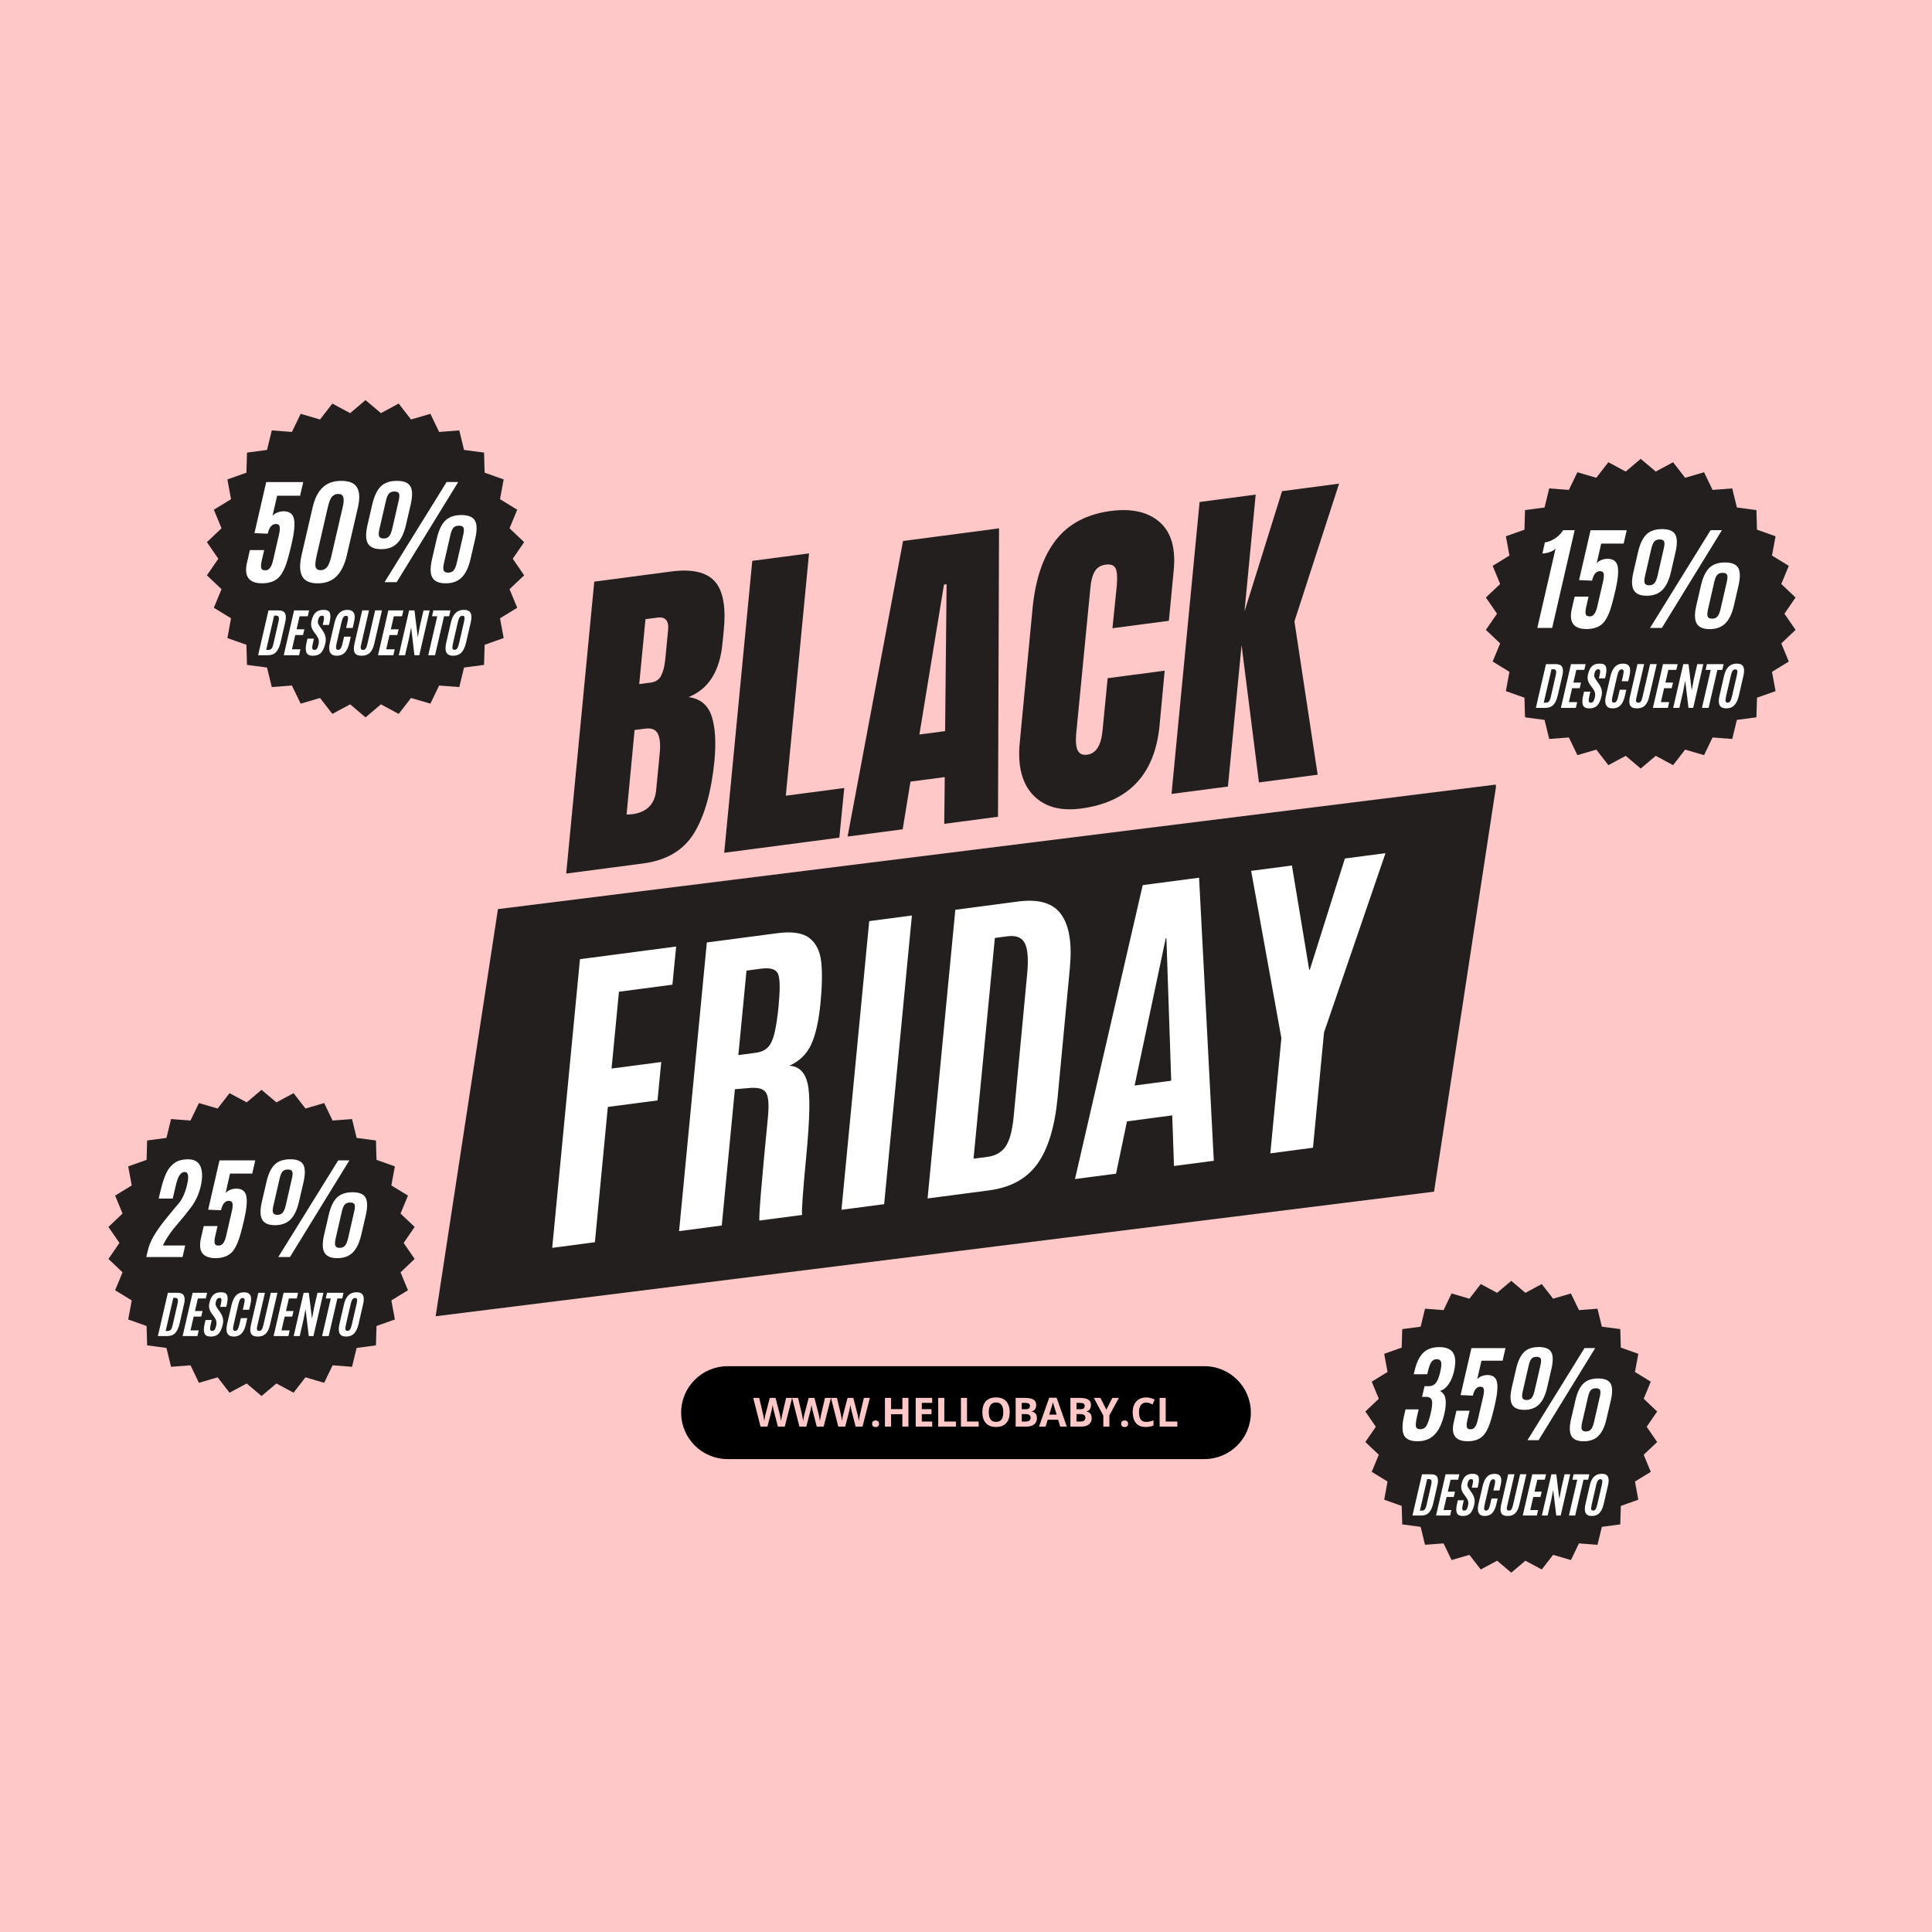 <svg version="1.0" preserveAspectRatio="xMidYMid meet" height="1024" viewBox="0 0 768 768" zoomAndPan="magnify" width="1024" xmlns:xlink="http://www.w3.org/1999/xlink" xmlns="http://www.w3.org/2000/svg"><defs><g></g><clipPath id="4fcc79b2f4"><path clip-rule="nonzero" d="M 270.766 543.086 L 497.359 543.086 L 497.359 580.008 L 270.766 580.008 Z M 270.766 543.086"></path></clipPath><clipPath id="048de3e208"><path clip-rule="nonzero" d="M 289.227 543.086 L 478.773 543.086 C 488.969 543.086 497.234 551.352 497.234 561.547 C 497.234 571.742 488.969 580.008 478.773 580.008 L 289.227 580.008 C 279.031 580.008 270.766 571.742 270.766 561.547 C 270.766 551.352 279.031 543.086 289.227 543.086 Z M 289.227 543.086"></path></clipPath><clipPath id="8a21873480"><path clip-rule="nonzero" d="M 0.766 0.086 L 227.281 0.086 L 227.281 37.008 L 0.766 37.008 Z M 0.766 0.086"></path></clipPath><clipPath id="5f85dfa9b9"><path clip-rule="nonzero" d="M 19.227 0.086 L 208.773 0.086 C 218.969 0.086 227.234 8.352 227.234 18.547 C 227.234 28.742 218.969 37.008 208.773 37.008 L 19.227 37.008 C 9.031 37.008 0.766 28.742 0.766 18.547 C 0.766 8.352 9.031 0.086 19.227 0.086 Z M 19.227 0.086"></path></clipPath><clipPath id="91f624781e"><rect height="38" y="0" width="228" x="0"></rect></clipPath><clipPath id="33ecec58b3"><path clip-rule="nonzero" d="M 173 311 L 595 311 L 595 524 L 173 524 Z M 173 311"></path></clipPath><clipPath id="81b9cb84eb"><path clip-rule="nonzero" d="M 153.672 366.902 L 595.176 311.812 L 614.68 468.137 L 173.18 523.23 Z M 153.672 366.902"></path></clipPath><clipPath id="5476028b5c"><path clip-rule="nonzero" d="M 197.945 361.379 L 594.82 311.855 L 570.055 473.707 L 173.18 523.23 Z M 197.945 361.379"></path></clipPath><clipPath id="b1922a8f73"><path clip-rule="nonzero" d="M 0.039 0.762 L 421.961 0.762 L 421.961 212.441 L 0.039 212.441 Z M 0.039 0.762"></path></clipPath><clipPath id="28c437137e"><path clip-rule="nonzero" d="M -19.328 55.902 L 422.176 0.812 L 441.68 157.137 L 0.18 212.23 Z M -19.328 55.902"></path></clipPath><clipPath id="d574d23a3f"><path clip-rule="nonzero" d="M 24.945 50.379 L 421.82 0.855 L 397.055 162.707 L 0.18 212.23 Z M 24.945 50.379"></path></clipPath><clipPath id="4e02be2646"><rect height="213" y="0" width="422" x="0"></rect></clipPath><clipPath id="b155a77282"><rect height="234" y="0" width="374" x="0"></rect></clipPath><clipPath id="89c01b2338"><path clip-rule="nonzero" d="M 542.746 509.156 L 658.75 509.156 L 658.75 625.16 L 542.746 625.16 Z M 542.746 509.156"></path></clipPath><clipPath id="773a04950f"><path clip-rule="nonzero" d="M 600.75 509.156 L 606.375 513.918 L 612.875 510.426 L 617.383 516.246 L 624.469 514.172 L 627.664 520.797 L 635.027 520.234 L 636.77 527.375 L 644.09 528.348 L 644.297 535.691 L 651.258 538.16 L 649.926 545.383 L 656.215 549.234 L 653.402 556.027 L 658.75 561.098 L 654.578 567.16 L 658.75 573.223 L 653.402 578.289 L 656.215 585.082 L 649.926 588.934 L 651.258 596.16 L 644.297 598.625 L 644.09 605.969 L 636.77 606.945 L 635.027 614.082 L 627.664 613.523 L 624.469 620.145 L 617.383 618.074 L 612.875 623.895 L 606.375 620.402 L 600.75 625.16 L 595.121 620.402 L 588.621 623.895 L 584.113 618.074 L 577.027 620.145 L 573.832 613.523 L 566.469 614.082 L 564.73 606.945 L 557.406 605.969 L 557.199 598.625 L 550.242 596.16 L 551.57 588.934 L 545.281 585.082 L 548.094 578.289 L 542.746 573.223 L 546.918 567.16 L 542.746 561.098 L 548.094 556.027 L 545.281 549.234 L 551.57 545.383 L 550.242 538.16 L 557.199 535.691 L 557.406 528.348 L 564.73 527.375 L 566.469 520.234 L 573.832 520.797 L 577.027 514.172 L 584.113 516.246 L 588.621 510.426 L 595.121 513.918 Z M 600.75 509.156"></path></clipPath><clipPath id="1da3dbfe74"><path clip-rule="nonzero" d="M 0.746 0.156 L 116.75 0.156 L 116.75 116.16 L 0.746 116.16 Z M 0.746 0.156"></path></clipPath><clipPath id="9be155bb42"><path clip-rule="nonzero" d="M 58.75 0.156 L 64.375 4.918 L 70.875 1.426 L 75.383 7.246 L 82.469 5.172 L 85.664 11.797 L 93.027 11.234 L 94.77 18.375 L 102.09 19.348 L 102.297 26.691 L 109.258 29.16 L 107.926 36.383 L 114.215 40.234 L 111.402 47.027 L 116.75 52.098 L 112.578 58.16 L 116.75 64.223 L 111.402 69.289 L 114.215 76.082 L 107.926 79.934 L 109.258 87.16 L 102.297 89.625 L 102.09 96.969 L 94.77 97.945 L 93.027 105.082 L 85.664 104.523 L 82.469 111.145 L 75.383 109.074 L 70.875 114.895 L 64.375 111.402 L 58.75 116.16 L 53.121 111.402 L 46.621 114.895 L 42.113 109.074 L 35.027 111.145 L 31.832 104.523 L 24.469 105.082 L 22.73 97.945 L 15.406 96.969 L 15.199 89.625 L 8.242 87.16 L 9.57 79.934 L 3.281 76.082 L 6.094 69.289 L 0.746 64.223 L 4.918 58.16 L 0.746 52.098 L 6.094 47.027 L 3.281 40.234 L 9.57 36.383 L 8.242 29.16 L 15.199 26.691 L 15.406 19.348 L 22.73 18.375 L 24.469 11.234 L 31.832 11.797 L 35.027 5.172 L 42.113 7.246 L 46.621 1.426 L 53.121 4.918 Z M 58.75 0.156"></path></clipPath><clipPath id="70ae94e266"><rect height="117" y="0" width="117" x="0"></rect></clipPath><clipPath id="9e238fc4e0"><path clip-rule="nonzero" d="M 590.66 182.398 L 713.766 182.398 L 713.766 305.508 L 590.66 305.508 Z M 590.66 182.398"></path></clipPath><clipPath id="ebf954cada"><path clip-rule="nonzero" d="M 652.211 182.398 L 658.184 187.449 L 665.082 183.746 L 669.867 189.922 L 677.387 187.723 L 680.777 194.75 L 688.59 194.156 L 690.438 201.734 L 698.207 202.766 L 698.43 210.559 L 705.812 213.176 L 704.398 220.844 L 711.074 224.934 L 708.09 232.141 L 713.766 237.52 L 709.34 243.953 L 713.766 250.387 L 708.09 255.766 L 711.074 262.973 L 704.398 267.062 L 705.812 274.73 L 698.43 277.348 L 698.207 285.141 L 690.438 286.172 L 688.59 293.75 L 680.777 293.156 L 677.387 300.184 L 669.867 297.984 L 665.082 304.16 L 658.184 300.457 L 652.211 305.508 L 646.242 300.457 L 639.344 304.16 L 634.559 297.984 L 627.039 300.184 L 623.648 293.156 L 615.832 293.75 L 613.988 286.172 L 606.219 285.141 L 605.996 277.348 L 598.613 274.73 L 600.023 267.062 L 593.348 262.973 L 596.336 255.766 L 590.66 250.387 L 595.086 243.953 L 590.66 237.52 L 596.336 232.141 L 593.348 224.934 L 600.023 220.844 L 598.613 213.176 L 605.996 210.559 L 606.219 202.766 L 613.988 201.734 L 615.832 194.156 L 623.648 194.75 L 627.039 187.723 L 634.559 189.922 L 639.344 183.746 L 646.242 187.449 Z M 652.211 182.398"></path></clipPath><clipPath id="e8c985fb1a"><path clip-rule="nonzero" d="M 0.66 0.398 L 123.766 0.398 L 123.766 123.508 L 0.66 123.508 Z M 0.66 0.398"></path></clipPath><clipPath id="8c633b5359"><path clip-rule="nonzero" d="M 62.211 0.398 L 68.184 5.449 L 75.082 1.746 L 79.867 7.922 L 87.387 5.723 L 90.777 12.75 L 98.59 12.156 L 100.438 19.734 L 108.207 20.766 L 108.43 28.559 L 115.812 31.176 L 114.398 38.844 L 121.074 42.934 L 118.09 50.141 L 123.766 55.52 L 119.34 61.953 L 123.766 68.387 L 118.09 73.766 L 121.074 80.973 L 114.398 85.062 L 115.812 92.73 L 108.43 95.348 L 108.207 103.141 L 100.438 104.172 L 98.59 111.75 L 90.777 111.156 L 87.387 118.184 L 79.867 115.984 L 75.082 122.16 L 68.184 118.457 L 62.211 123.508 L 56.242 118.457 L 49.344 122.16 L 44.559 115.984 L 37.039 118.184 L 33.648 111.156 L 25.832 111.75 L 23.988 104.172 L 16.219 103.141 L 15.996 95.348 L 8.613 92.73 L 10.023 85.062 L 3.348 80.973 L 6.336 73.766 L 0.66 68.387 L 5.086 61.953 L 0.66 55.52 L 6.336 50.141 L 3.348 42.934 L 10.023 38.844 L 8.613 31.176 L 15.996 28.559 L 16.219 20.766 L 23.988 19.734 L 25.832 12.156 L 33.648 12.75 L 37.039 5.723 L 44.559 7.922 L 49.344 1.746 L 56.242 5.449 Z M 62.211 0.398"></path></clipPath><clipPath id="aa14f872ab"><rect height="124" y="0" width="124" x="0"></rect></clipPath><clipPath id="4c41fda094"><path clip-rule="nonzero" d="M 82.246 159.051 L 208.363 159.051 L 208.363 285.164 L 82.246 285.164 Z M 82.246 159.051"></path></clipPath><clipPath id="3ab397729b"><path clip-rule="nonzero" d="M 145.305 159.051 L 151.422 164.223 L 158.488 160.426 L 163.391 166.754 L 171.094 164.5 L 174.566 171.703 L 182.574 171.094 L 184.465 178.855 L 192.422 179.914 L 192.648 187.895 L 200.215 190.578 L 198.766 198.434 L 205.605 202.621 L 202.547 210.004 L 208.363 215.516 L 203.828 222.105 L 208.363 228.699 L 202.547 234.207 L 205.605 241.594 L 198.766 245.781 L 200.215 253.637 L 192.648 256.316 L 192.422 264.301 L 184.465 265.359 L 182.574 273.121 L 174.566 272.512 L 171.094 279.711 L 163.391 277.461 L 158.488 283.785 L 151.422 279.988 L 145.305 285.164 L 139.188 279.988 L 132.121 283.785 L 127.219 277.461 L 119.516 279.711 L 116.043 272.512 L 108.035 273.121 L 106.145 265.359 L 98.184 264.301 L 97.957 256.316 L 90.395 253.637 L 91.84 245.781 L 85.004 241.594 L 88.062 234.207 L 82.246 228.699 L 86.781 222.105 L 82.246 215.516 L 88.062 210.004 L 85.004 202.621 L 91.84 198.434 L 90.395 190.578 L 97.957 187.895 L 98.184 179.914 L 106.145 178.855 L 108.035 171.094 L 116.043 171.703 L 119.516 164.5 L 127.219 166.754 L 132.121 160.426 L 139.188 164.223 Z M 145.305 159.051"></path></clipPath><clipPath id="192eca3bd2"><path clip-rule="nonzero" d="M 0.246 0.051 L 126.363 0.051 L 126.363 126.164 L 0.246 126.164 Z M 0.246 0.051"></path></clipPath><clipPath id="70663ec033"><path clip-rule="nonzero" d="M 63.305 0.051 L 69.422 5.223 L 76.488 1.426 L 81.391 7.754 L 89.094 5.5 L 92.566 12.703 L 100.574 12.094 L 102.465 19.855 L 110.422 20.914 L 110.648 28.895 L 118.215 31.578 L 116.766 39.434 L 123.605 43.621 L 120.547 51.004 L 126.363 56.516 L 121.828 63.105 L 126.363 69.699 L 120.547 75.207 L 123.605 82.594 L 116.766 86.781 L 118.215 94.637 L 110.648 97.316 L 110.422 105.301 L 102.465 106.359 L 100.574 114.121 L 92.566 113.512 L 89.094 120.711 L 81.391 118.461 L 76.488 124.785 L 69.422 120.988 L 63.305 126.164 L 57.188 120.988 L 50.121 124.785 L 45.219 118.461 L 37.516 120.711 L 34.043 113.512 L 26.035 114.121 L 24.145 106.359 L 16.184 105.301 L 15.957 97.316 L 8.395 94.637 L 9.84 86.781 L 3.004 82.594 L 6.062 75.207 L 0.246 69.699 L 4.781 63.105 L 0.246 56.516 L 6.062 51.004 L 3.004 43.621 L 9.84 39.434 L 8.395 31.578 L 15.957 28.895 L 16.184 20.914 L 24.145 19.855 L 26.035 12.094 L 34.043 12.703 L 37.516 5.5 L 45.219 7.754 L 50.121 1.426 L 57.188 5.223 Z M 63.305 0.051"></path></clipPath><clipPath id="a34e37a81b"><rect height="127" y="0" width="127" x="0"></rect></clipPath><clipPath id="5e8813d790"><path clip-rule="nonzero" d="M 43.105 433.219 L 164.836 433.219 L 164.836 554.949 L 43.105 554.949 Z M 43.105 433.219"></path></clipPath><clipPath id="db6fb16c80"><path clip-rule="nonzero" d="M 103.969 433.219 L 109.875 438.211 L 116.695 434.547 L 121.426 440.652 L 128.863 438.48 L 132.215 445.43 L 139.941 444.844 L 141.766 452.336 L 149.449 453.355 L 149.668 461.062 L 156.969 463.652 L 155.574 471.234 L 162.176 475.273 L 159.223 482.402 L 164.836 487.723 L 160.457 494.082 L 164.836 500.445 L 159.223 505.762 L 162.176 512.891 L 155.574 516.934 L 156.969 524.516 L 149.668 527.105 L 149.449 534.809 L 141.766 535.832 L 139.941 543.324 L 132.215 542.734 L 128.863 549.688 L 121.426 547.512 L 116.695 553.617 L 109.875 549.953 L 103.969 554.949 L 98.066 549.953 L 91.246 553.617 L 86.512 547.512 L 79.078 549.688 L 75.727 542.734 L 67.996 543.324 L 66.172 535.832 L 58.488 534.809 L 58.27 527.105 L 50.969 524.516 L 52.363 516.934 L 45.766 512.891 L 48.715 505.762 L 43.105 500.445 L 47.48 494.082 L 43.105 487.723 L 48.715 482.402 L 45.766 475.273 L 52.363 471.234 L 50.969 463.652 L 58.27 461.062 L 58.488 453.355 L 66.172 452.336 L 67.996 444.844 L 75.727 445.43 L 79.078 438.48 L 86.512 440.652 L 91.246 434.547 L 98.066 438.211 Z M 103.969 433.219"></path></clipPath><clipPath id="89aea47d77"><path clip-rule="nonzero" d="M 0.105 0.219 L 121.836 0.219 L 121.836 121.949 L 0.105 121.949 Z M 0.105 0.219"></path></clipPath><clipPath id="06531e3ca8"><path clip-rule="nonzero" d="M 60.969 0.219 L 66.875 5.211 L 73.695 1.547 L 78.426 7.652 L 85.863 5.48 L 89.215 12.43 L 96.941 11.844 L 98.766 19.336 L 106.449 20.355 L 106.668 28.062 L 113.969 30.652 L 112.574 38.234 L 119.176 42.273 L 116.223 49.402 L 121.836 54.723 L 117.457 61.082 L 121.836 67.445 L 116.223 72.762 L 119.176 79.891 L 112.574 83.934 L 113.969 91.516 L 106.668 94.105 L 106.449 101.809 L 98.766 102.832 L 96.941 110.324 L 89.215 109.734 L 85.863 116.688 L 78.426 114.512 L 73.695 120.617 L 66.875 116.953 L 60.969 121.949 L 55.066 116.953 L 48.246 120.617 L 43.512 114.512 L 36.078 116.688 L 32.727 109.734 L 24.996 110.324 L 23.172 102.832 L 15.488 101.809 L 15.27 94.105 L 7.969 91.516 L 9.363 83.934 L 2.766 79.891 L 5.715 72.762 L 0.105 67.445 L 4.48 61.082 L 0.105 54.723 L 5.715 49.402 L 2.766 42.273 L 9.363 38.234 L 7.969 30.652 L 15.27 28.062 L 15.488 20.355 L 23.172 19.336 L 24.996 11.844 L 32.727 12.43 L 36.078 5.48 L 43.512 7.652 L 48.246 1.547 L 55.066 5.211 Z M 60.969 0.219"></path></clipPath><clipPath id="32ecb7416d"><rect height="122" y="0" width="122" x="0"></rect></clipPath><clipPath id="b6f4a0caea"><rect height="236" y="0" width="349" x="0"></rect></clipPath><clipPath id="88e53f74db"><path clip-rule="nonzero" d="M 0.559 12 L 24 12 L 24 50 L 0.559 50 Z M 0.559 12"></path></clipPath><clipPath id="4bd1d1ade8"><rect height="63" y="0" width="88" x="0"></rect></clipPath><clipPath id="8ac0527caa"><rect height="66" y="0" width="86" x="0"></rect></clipPath><clipPath id="aeb129e5aa"><rect height="68" y="0" width="98" x="0"></rect></clipPath><clipPath id="0a367cf832"><rect height="66" y="0" width="93" x="0"></rect></clipPath><clipPath id="70df19afe1"><path clip-rule="nonzero" d="M 0.121 6 L 11 6 L 11 23 L 0.121 23 Z M 0.121 6"></path></clipPath><clipPath id="12dbc28dda"><rect height="29" y="0" width="80" x="0"></rect></clipPath><clipPath id="f6f9e7a33b"><path clip-rule="nonzero" d="M 0.32 6 L 12 6 L 12 24 L 0.32 24 Z M 0.32 6"></path></clipPath><clipPath id="e0a3835006"><rect height="30" y="0" width="85" x="0"></rect></clipPath><clipPath id="65fb25f8fd"><path clip-rule="nonzero" d="M 0.48 6 L 12 6 L 12 25 L 0.48 25 Z M 0.48 6"></path></clipPath><clipPath id="da2264037b"><rect height="31" y="0" width="87" x="0"></rect></clipPath><clipPath id="5fe58914a3"><path clip-rule="nonzero" d="M 0.398 5 L 12 5 L 12 24 L 0.398 24 Z M 0.398 5"></path></clipPath><clipPath id="b1a1aa83b0"><rect height="30" y="0" width="84" x="0"></rect></clipPath></defs><rect fill-opacity="1" height="921.6" y="-76.8" fill="#ffffff" width="921.6" x="-76.8"></rect><rect fill-opacity="1" height="921.6" y="-76.8" fill="#ffc8c8" width="921.6" x="-76.8"></rect><g clip-path="url(#4fcc79b2f4)"><g clip-path="url(#048de3e208)"><g transform="matrix(1, 0, 0, 1, 270, 543)"><g clip-path="url(#91f624781e)"><g clip-path="url(#8a21873480)"><g clip-path="url(#5f85dfa9b9)"><path fill-rule="nonzero" fill-opacity="1" d="M 0.766 0.086 L 227.215 0.086 L 227.215 37.008 L 0.766 37.008 Z M 0.766 0.086" fill="#000000"></path></g></g></g></g></g></g><g fill-opacity="1" fill="#ffc8c8"><g transform="translate(299.417, 567.085)"><g><path d="M 15.453 -11.406 L 12.547 0 L 9.797 0 L 8.25 -6 C 8.219 -6.113 8.176 -6.285 8.125 -6.516 C 8.07 -6.754 8.016 -7.008 7.953 -7.281 C 7.898 -7.562 7.852 -7.82 7.812 -8.062 C 7.77 -8.312 7.738 -8.508 7.719 -8.656 C 7.707 -8.508 7.676 -8.316 7.625 -8.078 C 7.582 -7.836 7.535 -7.578 7.484 -7.297 C 7.43 -7.023 7.379 -6.77 7.328 -6.531 C 7.273 -6.289 7.234 -6.109 7.203 -5.984 L 5.656 0 L 2.906 0 L 0 -11.406 L 2.375 -11.406 L 3.844 -5.188 C 3.883 -5 3.93 -4.773 3.984 -4.516 C 4.035 -4.254 4.086 -3.977 4.141 -3.688 C 4.203 -3.406 4.254 -3.133 4.297 -2.875 C 4.336 -2.613 4.367 -2.383 4.391 -2.188 C 4.422 -2.383 4.457 -2.613 4.5 -2.875 C 4.539 -3.145 4.582 -3.414 4.625 -3.688 C 4.676 -3.957 4.727 -4.207 4.781 -4.438 C 4.832 -4.676 4.879 -4.867 4.922 -5.016 L 6.594 -11.406 L 8.875 -11.406 L 10.531 -5.016 C 10.57 -4.879 10.613 -4.691 10.656 -4.453 C 10.707 -4.211 10.758 -3.953 10.812 -3.672 C 10.863 -3.398 10.91 -3.133 10.953 -2.875 C 11.004 -2.613 11.039 -2.383 11.062 -2.188 C 11.094 -2.445 11.141 -2.766 11.203 -3.141 C 11.273 -3.516 11.348 -3.883 11.422 -4.25 C 11.492 -4.625 11.562 -4.938 11.625 -5.188 L 13.078 -11.406 Z M 15.453 -11.406"></path></g></g></g><g fill-opacity="1" fill="#ffc8c8"><g transform="translate(314.87, 567.085)"><g><path d="M 15.453 -11.406 L 12.547 0 L 9.797 0 L 8.25 -6 C 8.219 -6.113 8.176 -6.285 8.125 -6.516 C 8.07 -6.754 8.016 -7.008 7.953 -7.281 C 7.898 -7.562 7.852 -7.82 7.812 -8.062 C 7.77 -8.312 7.738 -8.508 7.719 -8.656 C 7.707 -8.508 7.676 -8.316 7.625 -8.078 C 7.582 -7.836 7.535 -7.578 7.484 -7.297 C 7.43 -7.023 7.379 -6.77 7.328 -6.531 C 7.273 -6.289 7.234 -6.109 7.203 -5.984 L 5.656 0 L 2.906 0 L 0 -11.406 L 2.375 -11.406 L 3.844 -5.188 C 3.883 -5 3.93 -4.773 3.984 -4.516 C 4.035 -4.254 4.086 -3.977 4.141 -3.688 C 4.203 -3.406 4.254 -3.133 4.297 -2.875 C 4.336 -2.613 4.367 -2.383 4.391 -2.188 C 4.422 -2.383 4.457 -2.613 4.5 -2.875 C 4.539 -3.145 4.582 -3.414 4.625 -3.688 C 4.676 -3.957 4.727 -4.207 4.781 -4.438 C 4.832 -4.676 4.879 -4.867 4.922 -5.016 L 6.594 -11.406 L 8.875 -11.406 L 10.531 -5.016 C 10.57 -4.879 10.613 -4.691 10.656 -4.453 C 10.707 -4.211 10.758 -3.953 10.812 -3.672 C 10.863 -3.398 10.91 -3.133 10.953 -2.875 C 11.004 -2.613 11.039 -2.383 11.062 -2.188 C 11.094 -2.445 11.141 -2.766 11.203 -3.141 C 11.273 -3.516 11.348 -3.883 11.422 -4.25 C 11.492 -4.625 11.562 -4.938 11.625 -5.188 L 13.078 -11.406 Z M 15.453 -11.406"></path></g></g></g><g fill-opacity="1" fill="#ffc8c8"><g transform="translate(330.324, 567.085)"><g><path d="M 15.453 -11.406 L 12.547 0 L 9.797 0 L 8.25 -6 C 8.219 -6.113 8.176 -6.285 8.125 -6.516 C 8.07 -6.754 8.016 -7.008 7.953 -7.281 C 7.898 -7.562 7.852 -7.82 7.812 -8.062 C 7.77 -8.312 7.738 -8.508 7.719 -8.656 C 7.707 -8.508 7.676 -8.316 7.625 -8.078 C 7.582 -7.836 7.535 -7.578 7.484 -7.297 C 7.43 -7.023 7.379 -6.77 7.328 -6.531 C 7.273 -6.289 7.234 -6.109 7.203 -5.984 L 5.656 0 L 2.906 0 L 0 -11.406 L 2.375 -11.406 L 3.844 -5.188 C 3.883 -5 3.93 -4.773 3.984 -4.516 C 4.035 -4.254 4.086 -3.977 4.141 -3.688 C 4.203 -3.406 4.254 -3.133 4.297 -2.875 C 4.336 -2.613 4.367 -2.383 4.391 -2.188 C 4.422 -2.383 4.457 -2.613 4.5 -2.875 C 4.539 -3.145 4.582 -3.414 4.625 -3.688 C 4.676 -3.957 4.727 -4.207 4.781 -4.438 C 4.832 -4.676 4.879 -4.867 4.922 -5.016 L 6.594 -11.406 L 8.875 -11.406 L 10.531 -5.016 C 10.57 -4.879 10.613 -4.691 10.656 -4.453 C 10.707 -4.211 10.758 -3.953 10.812 -3.672 C 10.863 -3.398 10.91 -3.133 10.953 -2.875 C 11.004 -2.613 11.039 -2.383 11.062 -2.188 C 11.094 -2.445 11.141 -2.766 11.203 -3.141 C 11.273 -3.516 11.348 -3.883 11.422 -4.25 C 11.492 -4.625 11.562 -4.938 11.625 -5.188 L 13.078 -11.406 Z M 15.453 -11.406"></path></g></g></g><g fill-opacity="1" fill="#ffc8c8"><g transform="translate(345.778, 567.085)"><g><path d="M 0.906 -1.109 C 0.906 -1.598 1.039 -1.941 1.312 -2.141 C 1.582 -2.336 1.906 -2.438 2.281 -2.438 C 2.656 -2.438 2.973 -2.336 3.234 -2.141 C 3.504 -1.941 3.641 -1.598 3.641 -1.109 C 3.641 -0.641 3.504 -0.301 3.234 -0.094 C 2.973 0.102 2.656 0.203 2.281 0.203 C 1.906 0.203 1.582 0.102 1.312 -0.094 C 1.039 -0.301 0.906 -0.641 0.906 -1.109 Z M 0.906 -1.109"></path></g></g></g><g fill-opacity="1" fill="#ffc8c8"><g transform="translate(350.336, 567.085)"><g><path d="M 10.781 0 L 8.375 0 L 8.375 -4.922 L 3.859 -4.922 L 3.859 0 L 1.438 0 L 1.438 -11.406 L 3.859 -11.406 L 3.859 -6.938 L 8.375 -6.938 L 8.375 -11.406 L 10.781 -11.406 Z M 10.781 0"></path></g></g></g><g fill-opacity="1" fill="#ffc8c8"><g transform="translate(362.566, 567.085)"><g><path d="M 8 0 L 1.438 0 L 1.438 -11.406 L 8 -11.406 L 8 -9.422 L 3.859 -9.422 L 3.859 -6.922 L 7.719 -6.922 L 7.719 -4.938 L 3.859 -4.938 L 3.859 -2 L 8 -2 Z M 8 0"></path></g></g></g><g fill-opacity="1" fill="#ffc8c8"><g transform="translate(371.518, 567.085)"><g><path d="M 1.438 0 L 1.438 -11.406 L 3.859 -11.406 L 3.859 -2 L 8.484 -2 L 8.484 0 Z M 1.438 0"></path></g></g></g><g fill-opacity="1" fill="#ffc8c8"><g transform="translate(380.548, 567.085)"><g><path d="M 1.438 0 L 1.438 -11.406 L 3.859 -11.406 L 3.859 -2 L 8.484 -2 L 8.484 0 Z M 1.438 0"></path></g></g></g><g fill-opacity="1" fill="#ffc8c8"><g transform="translate(389.579, 567.085)"><g><path d="M 11.797 -5.719 C 11.797 -4.844 11.688 -4.039 11.469 -3.312 C 11.25 -2.594 10.914 -1.973 10.469 -1.453 C 10.02 -0.93 9.457 -0.531 8.781 -0.25 C 8.102 0.02 7.297 0.156 6.359 0.156 C 5.43 0.156 4.625 0.02 3.938 -0.25 C 3.258 -0.531 2.695 -0.93 2.25 -1.453 C 1.801 -1.973 1.469 -2.594 1.25 -3.312 C 1.031 -4.039 0.922 -4.848 0.922 -5.734 C 0.922 -6.922 1.113 -7.953 1.5 -8.828 C 1.895 -9.703 2.492 -10.379 3.297 -10.859 C 4.109 -11.348 5.133 -11.594 6.375 -11.594 C 7.613 -11.594 8.629 -11.348 9.422 -10.859 C 10.223 -10.379 10.816 -9.695 11.203 -8.812 C 11.598 -7.938 11.797 -6.906 11.797 -5.719 Z M 3.469 -5.719 C 3.469 -4.926 3.566 -4.238 3.766 -3.656 C 3.961 -3.082 4.273 -2.641 4.703 -2.328 C 5.129 -2.023 5.68 -1.875 6.359 -1.875 C 7.047 -1.875 7.602 -2.023 8.031 -2.328 C 8.457 -2.641 8.766 -3.082 8.953 -3.656 C 9.148 -4.238 9.25 -4.926 9.25 -5.719 C 9.25 -6.914 9.023 -7.859 8.578 -8.547 C 8.141 -9.234 7.406 -9.578 6.375 -9.578 C 5.695 -9.578 5.141 -9.422 4.703 -9.109 C 4.273 -8.797 3.961 -8.352 3.766 -7.781 C 3.566 -7.207 3.469 -6.52 3.469 -5.719 Z M 3.469 -5.719"></path></g></g></g><g fill-opacity="1" fill="#ffc8c8"><g transform="translate(402.301, 567.085)"><g><path d="M 1.438 -11.406 L 4.984 -11.406 C 6.504 -11.406 7.656 -11.191 8.438 -10.766 C 9.219 -10.336 9.609 -9.586 9.609 -8.516 C 9.609 -8.086 9.535 -7.695 9.391 -7.344 C 9.254 -7 9.055 -6.711 8.797 -6.484 C 8.535 -6.266 8.223 -6.125 7.859 -6.062 L 7.859 -5.984 C 8.234 -5.898 8.57 -5.766 8.875 -5.578 C 9.188 -5.391 9.43 -5.113 9.609 -4.75 C 9.797 -4.383 9.891 -3.906 9.891 -3.312 C 9.891 -2.613 9.719 -2.016 9.375 -1.516 C 9.039 -1.023 8.562 -0.648 7.938 -0.391 C 7.312 -0.129 6.566 0 5.703 0 L 1.438 0 Z M 3.859 -6.891 L 5.266 -6.891 C 5.961 -6.891 6.445 -7 6.719 -7.219 C 6.988 -7.445 7.125 -7.773 7.125 -8.203 C 7.125 -8.641 6.961 -8.953 6.641 -9.141 C 6.328 -9.328 5.82 -9.422 5.125 -9.422 L 3.859 -9.422 Z M 3.859 -4.969 L 3.859 -2 L 5.438 -2 C 6.164 -2 6.672 -2.141 6.953 -2.422 C 7.242 -2.703 7.391 -3.078 7.391 -3.547 C 7.391 -3.828 7.328 -4.07 7.203 -4.281 C 7.078 -4.5 6.863 -4.664 6.562 -4.781 C 6.27 -4.906 5.867 -4.969 5.359 -4.969 Z M 3.859 -4.969"></path></g></g></g><g fill-opacity="1" fill="#ffc8c8"><g transform="translate(413.04, 567.085)"><g><path d="M 8.422 0 L 7.594 -2.719 L 3.438 -2.719 L 2.609 0 L 0 0 L 4.031 -11.453 L 6.984 -11.453 L 11.031 0 Z M 7.016 -4.75 L 6.188 -7.406 C 6.133 -7.582 6.066 -7.805 5.984 -8.078 C 5.898 -8.359 5.812 -8.641 5.719 -8.922 C 5.633 -9.211 5.566 -9.469 5.516 -9.688 C 5.461 -9.469 5.391 -9.203 5.297 -8.891 C 5.211 -8.578 5.129 -8.281 5.047 -8 C 4.961 -7.719 4.898 -7.52 4.859 -7.406 L 4.047 -4.75 Z M 7.016 -4.75"></path></g></g></g><g fill-opacity="1" fill="#ffc8c8"><g transform="translate(424.068, 567.085)"><g><path d="M 1.438 -11.406 L 4.984 -11.406 C 6.504 -11.406 7.656 -11.191 8.438 -10.766 C 9.219 -10.336 9.609 -9.586 9.609 -8.516 C 9.609 -8.086 9.535 -7.695 9.391 -7.344 C 9.254 -7 9.055 -6.711 8.797 -6.484 C 8.535 -6.266 8.223 -6.125 7.859 -6.062 L 7.859 -5.984 C 8.234 -5.898 8.57 -5.766 8.875 -5.578 C 9.188 -5.391 9.43 -5.113 9.609 -4.75 C 9.797 -4.383 9.891 -3.906 9.891 -3.312 C 9.891 -2.613 9.719 -2.016 9.375 -1.516 C 9.039 -1.023 8.562 -0.648 7.938 -0.391 C 7.312 -0.129 6.566 0 5.703 0 L 1.438 0 Z M 3.859 -6.891 L 5.266 -6.891 C 5.961 -6.891 6.445 -7 6.719 -7.219 C 6.988 -7.445 7.125 -7.773 7.125 -8.203 C 7.125 -8.641 6.961 -8.953 6.641 -9.141 C 6.328 -9.328 5.82 -9.422 5.125 -9.422 L 3.859 -9.422 Z M 3.859 -4.969 L 3.859 -2 L 5.438 -2 C 6.164 -2 6.672 -2.141 6.953 -2.422 C 7.242 -2.703 7.391 -3.078 7.391 -3.547 C 7.391 -3.828 7.328 -4.07 7.203 -4.281 C 7.078 -4.5 6.863 -4.664 6.562 -4.781 C 6.27 -4.906 5.867 -4.969 5.359 -4.969 Z M 3.859 -4.969"></path></g></g></g><g fill-opacity="1" fill="#ffc8c8"><g transform="translate(434.808, 567.085)"><g><path d="M 4.984 -6.719 L 7.375 -11.406 L 9.969 -11.406 L 6.188 -4.438 L 6.188 0 L 3.781 0 L 3.781 -4.359 L 0 -11.406 L 2.625 -11.406 Z M 4.984 -6.719"></path></g></g></g><g fill-opacity="1" fill="#ffc8c8"><g transform="translate(444.782, 567.085)"><g><path d="M 0.906 -1.109 C 0.906 -1.598 1.039 -1.941 1.312 -2.141 C 1.582 -2.336 1.906 -2.438 2.281 -2.438 C 2.656 -2.438 2.973 -2.336 3.234 -2.141 C 3.504 -1.941 3.641 -1.598 3.641 -1.109 C 3.641 -0.641 3.504 -0.301 3.234 -0.094 C 2.973 0.102 2.656 0.203 2.281 0.203 C 1.906 0.203 1.582 0.102 1.312 -0.094 C 1.039 -0.301 0.906 -0.641 0.906 -1.109 Z M 0.906 -1.109"></path></g></g></g><g fill-opacity="1" fill="#ffc8c8"><g transform="translate(449.341, 567.085)"><g><path d="M 6.281 -9.562 C 5.82 -9.562 5.41 -9.469 5.047 -9.281 C 4.691 -9.102 4.395 -8.844 4.156 -8.5 C 3.914 -8.164 3.734 -7.758 3.609 -7.281 C 3.484 -6.812 3.422 -6.273 3.422 -5.672 C 3.422 -4.867 3.52 -4.18 3.719 -3.609 C 3.914 -3.035 4.223 -2.598 4.641 -2.297 C 5.066 -2.004 5.613 -1.859 6.281 -1.859 C 6.75 -1.859 7.211 -1.91 7.672 -2.016 C 8.141 -2.117 8.645 -2.266 9.188 -2.453 L 9.188 -0.422 C 8.688 -0.211 8.191 -0.066 7.703 0.016 C 7.211 0.109 6.664 0.156 6.062 0.156 C 4.883 0.156 3.914 -0.082 3.156 -0.562 C 2.395 -1.051 1.832 -1.734 1.469 -2.609 C 1.102 -3.492 0.922 -4.52 0.922 -5.688 C 0.922 -6.551 1.035 -7.344 1.266 -8.062 C 1.504 -8.781 1.848 -9.398 2.297 -9.922 C 2.754 -10.453 3.316 -10.859 3.984 -11.141 C 4.648 -11.43 5.414 -11.578 6.281 -11.578 C 6.852 -11.578 7.422 -11.504 7.984 -11.359 C 8.555 -11.211 9.102 -11.016 9.625 -10.766 L 8.844 -8.797 C 8.414 -9.004 7.984 -9.18 7.547 -9.328 C 7.117 -9.484 6.695 -9.562 6.281 -9.562 Z M 6.281 -9.562"></path></g></g></g><g fill-opacity="1" fill="#ffc8c8"><g transform="translate(459.526, 567.085)"><g><path d="M 1.438 0 L 1.438 -11.406 L 3.859 -11.406 L 3.859 -2 L 8.484 -2 L 8.484 0 Z M 1.438 0"></path></g></g></g><g clip-path="url(#33ecec58b3)"><g clip-path="url(#81b9cb84eb)"><g clip-path="url(#5476028b5c)"><g transform="matrix(1, 0, 0, 1, 173, 311)"><g clip-path="url(#4e02be2646)"><g clip-path="url(#b1922a8f73)"><g clip-path="url(#28c437137e)"><g clip-path="url(#d574d23a3f)"><path fill-rule="nonzero" fill-opacity="1" d="M -19.328 55.902 L 421.562 0.887 L 441.07 157.215 L 0.18 212.23 Z M -19.328 55.902" fill="#231f1f"></path></g></g></g></g></g></g></g></g><g transform="matrix(1, 0, 0, 1, 198, 302)"><g clip-path="url(#b155a77282)"><g fill-opacity="1" fill="#ffffff"><g transform="translate(26.012, 193.445)"><g><path d="M -4.5 0.594 L 6.531 -114.156 L 44.766 -119.188 L 43.281 -104.016 L 22.031 -101.219 L 19.094 -70.688 L 38.844 -73.281 L 37.359 -58.016 L 17.609 -55.422 L 12.469 -1.641 Z M -4.5 0.594"></path></g></g></g><g fill-opacity="1" fill="#ffffff"><g transform="translate(76.383, 186.817)"><g><path d="M 23.156 -56.281 L 17.75 -55.844 L 12.531 -1.656 L -4.438 0.578 L 6.594 -114.172 L 34.641 -117.859 C 40.461 -118.629 44.695 -117.992 47.344 -115.953 C 49.988 -113.922 51.555 -110.801 52.047 -106.594 C 52.535 -102.383 52.438 -96.789 51.75 -89.812 C 51.062 -82.844 49.832 -77.438 48.062 -73.594 C 46.289 -69.758 43.395 -66.953 39.375 -65.172 C 43.145 -64.984 45.566 -62.664 46.641 -58.219 C 47.723 -53.77 47.555 -44.188 46.141 -29.469 C 44.734 -14.75 44.18 -6.879 44.484 -5.859 L 27.531 -3.625 C 27.156 -4.438 28.27 -18.125 30.875 -44.688 C 31.363 -49.781 31.086 -53.082 30.047 -54.594 C 29.004 -56.102 26.707 -56.664 23.156 -56.281 Z M 19.125 -69.406 L 25.891 -70.297 C 28.047 -70.578 29.68 -71.285 30.797 -72.422 C 31.922 -73.555 32.797 -75.363 33.422 -77.844 C 34.055 -80.332 34.633 -84.078 35.156 -89.078 L 35.172 -89.797 C 35.773 -96.023 35.664 -100.023 34.844 -101.797 C 34.031 -103.578 31.789 -104.227 28.125 -103.75 L 22.359 -102.984 Z M 19.125 -69.406"></path></g></g></g><g fill-opacity="1" fill="#ffffff"><g transform="translate(140.296, 178.407)"><g><path d="M -3.797 0.5 L 7.234 -114.25 L 24.203 -116.484 L 13.172 -1.734 Z M -3.797 0.5"></path></g></g></g><g fill-opacity="1" fill="#ffffff"><g transform="translate(175.227, 173.811)"><g><path d="M 13.766 -15.219 L 19.328 -15.938 C 22.453 -16.352 24.82 -17.691 26.438 -19.953 C 28.051 -22.223 29.141 -26.145 29.703 -31.719 L 35.062 -88.375 C 35.645 -94.32 35.352 -98.461 34.188 -100.797 C 33.02 -103.141 30.707 -104.082 27.25 -103.625 L 22.25 -102.969 Z M -4.5 0.594 L 6.531 -114.156 L 31.531 -117.453 C 39.719 -118.523 45.414 -116.812 48.625 -112.312 C 51.832 -107.82 52.977 -100.734 52.062 -91.047 L 47.172 -39.297 C 46.035 -27.723 43.352 -19 39.125 -13.125 C 34.895 -7.25 28.5 -3.75 19.938 -2.625 Z M -4.5 0.594"></path></g></g></g><g fill-opacity="1" fill="#ffffff"><g transform="translate(238.823, 165.444)"><g><path d="M 28.75 -37.844 L 26.844 -94.5 L 26.578 -94.469 L 14.203 -35.938 Z M -9.5 1.25 L 17.422 -115.594 L 39.828 -118.547 L 45.688 -6.016 L 29.859 -3.938 L 29.156 -24.062 L 11.172 -21.688 L 6.828 -0.906 Z M -9.5 1.25"></path></g></g></g><g fill-opacity="1" fill="#ffffff"><g transform="translate(300.585, 157.317)"><g><path d="M 6.391 -0.844 L 10.781 -46.672 L -1.234 -113.141 L 14.969 -115.266 L 21.844 -73.812 L 22.094 -73.844 L 36.031 -118.047 L 52.172 -120.172 L 27.734 -48.906 L 23.344 -3.078 Z M 6.391 -0.844"></path></g></g></g></g></g><g clip-path="url(#89c01b2338)"><g clip-path="url(#773a04950f)"><g transform="matrix(1, 0, 0, 1, 542, 509)"><g clip-path="url(#70ae94e266)"><g clip-path="url(#1da3dbfe74)"><g clip-path="url(#9be155bb42)"><path fill-rule="nonzero" fill-opacity="1" d="M 0.746 0.156 L 116.75 0.156 L 116.75 116.16 L 0.746 116.16 Z M 0.746 0.156" fill="#231f1f"></path></g></g></g></g></g></g><g clip-path="url(#9e238fc4e0)"><g clip-path="url(#ebf954cada)"><g transform="matrix(1, 0, 0, 1, 590, 182)"><g clip-path="url(#aa14f872ab)"><g clip-path="url(#e8c985fb1a)"><g clip-path="url(#8c633b5359)"><path fill-rule="nonzero" fill-opacity="1" d="M 0.66 0.398 L 123.766 0.398 L 123.766 123.508 L 0.66 123.508 Z M 0.66 0.398" fill="#231f1f"></path></g></g></g></g></g></g><g clip-path="url(#4c41fda094)"><g clip-path="url(#3ab397729b)"><g transform="matrix(1, 0, 0, 1, 82, 159)"><g clip-path="url(#a34e37a81b)"><g clip-path="url(#192eca3bd2)"><g clip-path="url(#70663ec033)"><path fill-rule="nonzero" fill-opacity="1" d="M 0.246 0.051 L 126.363 0.051 L 126.363 126.164 L 0.246 126.164 Z M 0.246 0.051" fill="#231f1f"></path></g></g></g></g></g></g><g clip-path="url(#5e8813d790)"><g clip-path="url(#db6fb16c80)"><g transform="matrix(1, 0, 0, 1, 43, 433)"><g clip-path="url(#32ecb7416d)"><g clip-path="url(#89aea47d77)"><g clip-path="url(#06531e3ca8)"><path fill-rule="nonzero" fill-opacity="1" d="M 0.105 0.219 L 121.836 0.219 L 121.836 121.949 L 0.105 121.949 Z M 0.105 0.219" fill="#231f1f"></path></g></g></g></g></g></g><g transform="matrix(1, 0, 0, 1, 205, 155)"><g clip-path="url(#b6f4a0caea)"><g fill-opacity="1" fill="#231f1f"><g transform="translate(27.946, 191.226)"><g><path d="M 3.281 -115.016 L 33.828 -119.047 C 42.047 -120.117 47.816 -118.828 51.141 -115.172 C 54.473 -111.523 55.68 -105.02 54.766 -95.656 L 54.25 -90.531 C 53.219 -79.445 48.727 -72.312 40.781 -69.125 C 45.406 -68.488 48.445 -66 49.906 -61.656 C 51.363 -57.312 51.75 -51.359 51.062 -43.797 C 49.832 -31.461 47.133 -21.883 42.969 -15.062 C 38.801 -8.238 32.035 -4.211 22.672 -2.984 L -7.875 1.031 Z M 25.766 -74.891 C 27.68 -75.141 29.047 -76.055 29.859 -77.641 C 30.68 -79.223 31.227 -81.363 31.5 -84.062 L 32.625 -95.672 C 33.02 -99.453 31.598 -101.133 28.359 -100.719 L 23.641 -100.094 L 21.156 -74.281 Z M 18.359 -22.562 C 24.223 -23.332 27.406 -26.594 27.906 -32.344 L 29.312 -46.828 C 29.645 -50.336 29.391 -52.922 28.547 -54.578 C 27.711 -56.242 26.023 -56.91 23.484 -56.578 L 19.312 -56.031 L 16.125 -22.406 Z M 18.359 -22.562"></path></g></g></g><g fill-opacity="1" fill="#231f1f"><g transform="translate(90.759, 182.962)"><g><path d="M -7.875 1.031 L 3.281 -115.016 L 25.844 -117.984 L 16.609 -21.656 L 39.844 -24.719 L 37.891 -4.984 Z M -7.875 1.031"></path></g></g></g><g fill-opacity="1" fill="#231f1f"><g transform="translate(142.819, 176.112)"><g><path d="M -10.891 1.438 L 11.156 -116.062 L 49.312 -121.078 L 48.906 -6.438 L 27.531 -3.625 L 27.734 -22.203 L 14.109 -20.406 L 11.016 -1.453 Z M 17.656 -39.141 L 27.875 -40.484 L 28.469 -98.859 L 27.422 -98.719 Z M 17.656 -39.141"></path></g></g></g><g fill-opacity="1" fill="#231f1f"><g transform="translate(206.418, 167.744)"><g><path d="M 18.234 -1.328 C 10.016 -0.254 3.688 -2.047 -0.75 -6.703 C -5.188 -11.367 -6.953 -18.344 -6.047 -27.625 L -0.938 -81.109 C 0.207 -92.66 3.289 -101.648 8.312 -108.078 C 13.344 -114.516 20.617 -118.363 30.141 -119.625 C 38.453 -120.719 44.914 -119.254 49.531 -115.234 C 54.145 -111.223 56.016 -104.801 55.141 -95.969 L 53.234 -75.969 L 30.797 -73.016 L 32.547 -90.188 C 32.816 -93.52 32.629 -95.766 31.984 -96.922 C 31.348 -98.086 30.07 -98.547 28.156 -98.297 C 26.133 -98.035 24.664 -97.129 23.75 -95.578 C 22.844 -94.035 22.27 -91.863 22.031 -89.062 L 16.359 -30.828 C 16.117 -27.773 16.352 -25.602 17.062 -24.312 C 17.77 -23.031 18.992 -22.504 20.734 -22.734 C 24.234 -23.203 26.27 -26.359 26.844 -32.203 L 28.891 -53.156 L 51.562 -56.141 L 49.516 -34.266 C 47.629 -14.805 37.203 -3.828 18.234 -1.328 Z M 18.234 -1.328"></path></g></g></g><g fill-opacity="1" fill="#231f1f"><g transform="translate(268.575, 159.565)"><g><path d="M -7.875 1.031 L 3.281 -115.016 L 25.578 -117.953 L 21.125 -71.484 L 36.062 -119.328 L 58.734 -122.312 L 40.984 -67.562 L 50.219 -6.609 L 26.875 -3.531 L 19.969 -58.125 L 14.547 -1.906 Z M -7.875 1.031"></path></g></g></g></g></g><g transform="matrix(1, 0, 0, 1, 556, 523)"><g clip-path="url(#4bd1d1ade8)"><g clip-path="url(#88e53f74db)"><g fill-opacity="1" fill="#ffffff"><g transform="translate(1.913, 49.497)"><g><path d="M 16.234 -10.453 C 15.391 -6.797 14.113 -4.066 12.406 -2.266 C 10.695 -0.473 8.414 0.422 5.562 0.422 C 2.719 0.422 0.914 -0.398 0.156 -2.047 C -0.602 -3.691 -0.57 -6.297 0.25 -9.859 L 0.812 -12.25 L 6.031 -12.25 L 5.438 -9.703 C 4.969 -7.691 4.797 -6.297 4.922 -5.516 C 5.055 -4.742 5.648 -4.359 6.703 -4.359 C 7.766 -4.359 8.578 -4.828 9.141 -5.766 C 9.711 -6.703 10.27 -8.344 10.812 -10.688 C 11.363 -13.039 11.523 -14.719 11.297 -15.719 C 11.066 -16.719 10.285 -17.219 8.953 -17.219 L 7.375 -17.219 L 8.359 -21.453 L 9.891 -21.453 C 11.191 -21.453 12.188 -21.891 12.875 -22.766 C 13.562 -23.648 14.133 -25.098 14.594 -27.109 C 15.062 -29.117 15.172 -30.469 14.922 -31.156 C 14.672 -31.852 14.102 -32.203 13.219 -32.203 C 12.332 -32.203 11.629 -31.836 11.109 -31.109 C 10.586 -30.379 10.117 -29.113 9.703 -27.312 L 9.453 -26.219 L 4.062 -26.219 L 4.344 -27.359 C 5.102 -30.703 6.25 -33.145 7.781 -34.688 C 9.32 -36.227 11.473 -37 14.234 -37 C 17.004 -37 18.859 -36.203 19.797 -34.609 C 20.734 -33.016 20.828 -30.598 20.078 -27.359 C 19.609 -25.348 18.906 -23.66 17.969 -22.297 C 17.031 -20.93 15.875 -20.02 14.5 -19.562 C 15.738 -18.914 16.473 -17.832 16.703 -16.312 C 16.941 -14.801 16.785 -12.848 16.234 -10.453 Z M 16.234 -10.453"></path></g></g></g></g><g fill-opacity="1" fill="#ffffff"><g transform="translate(21.873, 49.497)"><g><path d="M 5.547 0.422 C 0.711 0.422 -1.129 -2.094 0.016 -7.125 L 1.078 -11.719 L 6.297 -11.719 L 5.375 -7.719 C 4.988 -6.02 5.07 -4.973 5.625 -4.578 C 5.832 -4.422 6.207 -4.344 6.75 -4.344 C 6.781 -4.344 6.82 -4.344 6.875 -4.344 C 8.094 -4.344 8.977 -5.539 9.531 -7.938 L 11.703 -17.297 C 12.004 -18.629 12.094 -19.625 11.969 -20.281 C 11.844 -20.938 11.379 -21.266 10.578 -21.266 C 9.141 -21.266 8.148 -20.082 7.609 -17.719 L 2.734 -17.922 L 7.047 -36.594 L 20.578 -36.594 L 19.438 -31.594 L 11.031 -31.594 L 9.328 -24.172 C 9.703 -24.691 10.27 -25.109 11.031 -25.422 C 11.789 -25.742 12.582 -25.906 13.406 -25.906 C 15.539 -25.906 16.805 -24.961 17.203 -23.078 C 17.598 -21.203 17.32 -18.223 16.375 -14.141 C 15.438 -10.066 14.641 -7.234 13.984 -5.641 C 13.336 -4.055 12.645 -2.848 11.906 -2.016 C 10.469 -0.391 8.348 0.422 5.547 0.422 Z M 5.547 0.422"></path></g></g></g><g fill-opacity="1" fill="#ffffff"><g transform="translate(41.647, 49.497)"><g><path d="M 7.547 -16.781 C 7.766 -16.238 8.312 -15.969 9.188 -15.969 C 10.062 -15.969 10.727 -16.238 11.188 -16.781 C 11.656 -17.332 12.039 -18.242 12.344 -19.516 L 14.703 -29.75 C 14.992 -31 15.035 -31.875 14.828 -32.375 C 14.629 -32.883 14.078 -33.141 13.172 -33.141 C 12.266 -33.141 11.586 -32.883 11.141 -32.375 C 10.703 -31.875 10.336 -31 10.047 -29.75 L 7.688 -19.516 C 7.383 -18.242 7.336 -17.332 7.547 -16.781 Z M 14.125 -14.188 C 12.688 -12.77 10.738 -12.062 8.281 -12.062 C 5.832 -12.062 4.211 -12.77 3.422 -14.188 C 2.641 -15.602 2.602 -17.836 3.312 -20.891 L 5.031 -28.344 C 5.738 -31.426 6.785 -33.645 8.172 -35 C 9.555 -36.352 11.516 -37.031 14.047 -37.031 C 16.586 -37.031 18.238 -36.352 19 -35 C 19.758 -33.645 19.785 -31.426 19.078 -28.344 L 17.359 -20.891 C 16.648 -17.836 15.57 -15.602 14.125 -14.188 Z M 31.266 -7.031 C 30.973 -5.75 30.93 -4.832 31.141 -4.281 C 31.348 -3.738 31.891 -3.469 32.766 -3.469 C 33.648 -3.469 34.328 -3.742 34.797 -4.297 C 35.273 -4.859 35.66 -5.77 35.953 -7.031 L 38.297 -17.25 C 38.586 -18.5 38.629 -19.375 38.422 -19.875 C 38.211 -20.383 37.656 -20.641 36.75 -20.641 C 35.844 -20.641 35.164 -20.383 34.719 -19.875 C 34.27 -19.375 33.906 -18.5 33.625 -17.25 Z M 40.953 -8.406 C 40.242 -5.352 39.172 -3.113 37.734 -1.688 C 36.297 -0.27 34.344 0.438 31.875 0.438 C 29.414 0.438 27.789 -0.27 27 -1.688 C 26.219 -3.113 26.176 -5.352 26.875 -8.406 L 28.609 -15.844 C 29.316 -18.938 30.363 -21.156 31.75 -22.5 C 33.133 -23.852 35.094 -24.531 37.625 -24.531 C 40.164 -24.531 41.82 -23.852 42.594 -22.5 C 43.363 -21.156 43.395 -18.938 42.688 -15.844 Z M 9.547 0 L 32.219 -36.609 L 36.469 -36.609 L 13.969 0 Z M 9.547 0"></path></g></g></g></g></g><g transform="matrix(1, 0, 0, 1, 609, 198)"><g clip-path="url(#8ac0527caa)"><g fill-opacity="1" fill="#ffffff"><g transform="translate(0.883, 51.618)"><g><path d="M 1.219 0 L 8.469 -31.5 C 7.844 -30.906 7.035 -30.441 6.047 -30.109 C 5.055 -29.773 4.125 -29.609 3.25 -29.609 L 4.234 -34 C 5.523 -34.176 6.832 -34.68 8.156 -35.516 C 9.488 -36.359 10.602 -37.473 11.5 -38.859 L 16.078 -38.859 L 7.125 0 Z M 1.219 0"></path></g></g></g><g fill-opacity="1" fill="#ffffff"><g transform="translate(15.799, 51.618)"><g><path d="M 5.891 0.438 C 0.754 0.438 -1.203 -2.227 0.016 -7.562 L 1.141 -12.438 L 6.672 -12.438 L 5.703 -8.188 C 5.297 -6.395 5.383 -5.285 5.969 -4.859 C 6.188 -4.691 6.586 -4.609 7.172 -4.609 C 7.191 -4.609 7.234 -4.609 7.297 -4.609 C 8.586 -4.609 9.531 -5.879 10.125 -8.422 L 12.422 -18.359 C 12.742 -19.766 12.836 -20.816 12.703 -21.516 C 12.566 -22.223 12.07 -22.578 11.219 -22.578 C 9.688 -22.578 8.633 -21.316 8.062 -18.797 L 2.906 -19.016 L 7.469 -38.828 L 21.844 -38.828 L 20.625 -33.531 L 11.703 -33.531 L 9.906 -25.656 C 10.301 -26.207 10.898 -26.648 11.703 -26.984 C 12.516 -27.316 13.352 -27.484 14.219 -27.484 C 16.488 -27.484 17.832 -26.488 18.25 -24.5 C 18.664 -22.508 18.375 -19.348 17.375 -15.016 C 16.375 -10.68 15.531 -7.672 14.844 -5.984 C 14.156 -4.305 13.422 -3.023 12.641 -2.141 C 11.109 -0.422 8.859 0.438 5.891 0.438 Z M 5.891 0.438"></path></g></g></g><g fill-opacity="1" fill="#ffffff"><g transform="translate(36.784, 51.618)"><g><path d="M 8.016 -17.812 C 8.242 -17.238 8.82 -16.953 9.75 -16.953 C 10.676 -16.953 11.383 -17.238 11.875 -17.812 C 12.375 -18.395 12.785 -19.363 13.109 -20.719 L 15.594 -31.578 C 15.906 -32.898 15.953 -33.828 15.734 -34.359 C 15.523 -34.898 14.938 -35.172 13.969 -35.172 C 13.008 -35.172 12.297 -34.898 11.828 -34.359 C 11.359 -33.828 10.969 -32.898 10.656 -31.578 L 8.156 -20.719 C 7.832 -19.363 7.785 -18.395 8.016 -17.812 Z M 15 -15.062 C 13.469 -13.551 11.398 -12.797 8.797 -12.797 C 6.191 -12.797 4.473 -13.551 3.641 -15.062 C 2.805 -16.57 2.766 -18.941 3.516 -22.172 L 5.344 -30.078 C 6.094 -33.359 7.203 -35.711 8.672 -37.141 C 10.141 -38.578 12.219 -39.297 14.906 -39.297 C 17.602 -39.297 19.352 -38.578 20.156 -37.141 C 20.969 -35.711 21 -33.359 20.25 -30.078 L 18.422 -22.172 C 17.672 -18.941 16.531 -16.57 15 -15.062 Z M 33.188 -7.453 C 32.875 -6.098 32.828 -5.129 33.047 -4.547 C 33.273 -3.973 33.852 -3.688 34.781 -3.688 C 35.719 -3.688 36.438 -3.977 36.938 -4.562 C 37.438 -5.156 37.844 -6.117 38.156 -7.453 L 40.641 -18.312 C 40.953 -19.633 40.992 -20.562 40.766 -21.094 C 40.547 -21.633 39.953 -21.906 38.984 -21.906 C 38.023 -21.906 37.312 -21.633 36.844 -21.094 C 36.375 -20.562 35.984 -19.633 35.672 -18.312 Z M 43.469 -8.906 C 42.719 -5.676 41.578 -3.305 40.047 -1.797 C 38.516 -0.285 36.441 0.469 33.828 0.469 C 31.223 0.469 29.5 -0.285 28.656 -1.797 C 27.82 -3.305 27.781 -5.676 28.531 -8.906 L 30.359 -16.812 C 31.109 -20.094 32.219 -22.445 33.688 -23.875 C 35.164 -25.312 37.25 -26.031 39.938 -26.031 C 42.625 -26.031 44.375 -25.312 45.188 -23.875 C 46.008 -22.445 46.047 -20.094 45.297 -16.812 Z M 10.125 0 L 34.203 -38.859 L 38.703 -38.859 L 14.828 0 Z M 10.125 0"></path></g></g></g></g></g><g transform="matrix(1, 0, 0, 1, 95, 178)"><g clip-path="url(#aeb129e5aa)"><g fill-opacity="1" fill="#ffffff"><g transform="translate(3.166, 53.415)"><g><path d="M 6.031 0.453 C 0.77 0.453 -1.234 -2.281 0.016 -7.75 L 1.172 -12.75 L 6.844 -12.75 L 5.844 -8.391 C 5.426 -6.547 5.52 -5.406 6.125 -4.969 C 6.344 -4.801 6.75 -4.719 7.344 -4.719 C 7.375 -4.719 7.414 -4.719 7.469 -4.719 C 8.801 -4.719 9.77 -6.023 10.375 -8.641 L 12.719 -18.812 C 13.051 -20.258 13.148 -21.336 13.016 -22.047 C 12.879 -22.766 12.375 -23.125 11.5 -23.125 C 9.926 -23.125 8.848 -21.836 8.266 -19.266 L 2.984 -19.484 L 7.656 -39.781 L 22.375 -39.781 L 21.125 -34.359 L 12 -34.359 L 10.141 -26.297 C 10.547 -26.848 11.16 -27.297 11.984 -27.641 C 12.816 -27.992 13.68 -28.172 14.578 -28.172 C 16.898 -28.172 18.273 -27.148 18.703 -25.109 C 19.129 -23.066 18.828 -19.82 17.797 -15.375 C 16.773 -10.938 15.91 -7.852 15.203 -6.125 C 14.492 -4.406 13.742 -3.094 12.953 -2.188 C 11.379 -0.426 9.07 0.453 6.031 0.453 Z M 6.031 0.453"></path></g></g></g><g fill-opacity="1" fill="#ffffff"><g transform="translate(24.664, 53.415)"><g><path d="M 7.781 -4.75 C 8.738 -4.75 9.562 -5.117 10.25 -5.859 C 10.945 -6.609 11.57 -8.195 12.125 -10.625 L 16.609 -30 C 17.273 -32.938 16.973 -34.586 15.703 -34.953 C 15.441 -35.016 15.016 -35.047 14.422 -35.047 C 13.828 -35.047 13.188 -34.75 12.5 -34.156 C 11.82 -33.57 11.223 -32.191 10.703 -30.016 L 6.234 -10.625 C 5.66 -8.156 5.535 -6.555 5.859 -5.828 C 6.18 -5.109 6.82 -4.75 7.781 -4.75 Z M 14.156 -2.375 C 12.289 -0.477 9.785 0.469 6.641 0.469 C 3.492 0.469 1.426 -0.477 0.438 -2.375 C -0.551 -4.27 -0.625 -7.055 0.219 -10.734 L 4.625 -29.75 C 5.426 -33.25 6.75 -35.875 8.594 -37.625 C 10.438 -39.383 12.914 -40.266 16.031 -40.266 C 19.156 -40.266 21.234 -39.383 22.266 -37.625 C 23.297 -35.875 23.414 -33.25 22.625 -29.75 L 18.219 -10.734 C 17.375 -7.055 16.02 -4.27 14.156 -2.375 Z M 14.156 -2.375"></path></g></g></g><g fill-opacity="1" fill="#ffffff"><g transform="translate(47.495, 53.415)"><g><path d="M 8.203 -18.25 C 8.441 -17.656 9.035 -17.359 9.984 -17.359 C 10.941 -17.359 11.672 -17.656 12.172 -18.25 C 12.68 -18.844 13.098 -19.836 13.422 -21.234 L 15.984 -32.344 C 16.297 -33.707 16.344 -34.66 16.125 -35.203 C 15.906 -35.754 15.301 -36.031 14.312 -36.031 C 13.332 -36.031 12.598 -35.754 12.109 -35.203 C 11.629 -34.66 11.234 -33.707 10.922 -32.344 L 8.359 -21.234 C 8.023 -19.836 7.973 -18.844 8.203 -18.25 Z M 15.359 -15.422 C 13.797 -13.879 11.68 -13.109 9.016 -13.109 C 6.348 -13.109 4.582 -13.879 3.719 -15.422 C 2.863 -16.973 2.82 -19.406 3.594 -22.719 L 5.469 -30.812 C 6.238 -34.176 7.375 -36.594 8.875 -38.062 C 10.383 -39.531 12.52 -40.266 15.281 -40.266 C 18.039 -40.266 19.832 -39.531 20.656 -38.062 C 21.488 -36.594 21.52 -34.176 20.75 -30.812 L 18.875 -22.719 C 18.102 -19.406 16.93 -16.973 15.359 -15.422 Z M 34 -7.641 C 33.688 -6.254 33.641 -5.266 33.859 -4.672 C 34.086 -4.078 34.68 -3.781 35.641 -3.781 C 36.598 -3.781 37.332 -4.078 37.844 -4.672 C 38.352 -5.273 38.766 -6.266 39.078 -7.641 L 41.641 -18.766 C 41.953 -20.117 41.992 -21.07 41.766 -21.625 C 41.547 -22.176 40.941 -22.453 39.953 -22.453 C 38.961 -22.453 38.227 -22.176 37.75 -21.625 C 37.27 -21.07 36.867 -20.117 36.547 -18.766 Z M 44.531 -9.125 C 43.758 -5.812 42.586 -3.383 41.016 -1.844 C 39.453 -0.301 37.332 0.469 34.656 0.469 C 31.988 0.469 30.223 -0.301 29.359 -1.844 C 28.504 -3.383 28.461 -5.812 29.234 -9.125 L 31.109 -17.219 C 31.879 -20.582 33.016 -23 34.516 -24.469 C 36.023 -25.938 38.156 -26.672 40.906 -26.672 C 43.664 -26.672 45.461 -25.938 46.297 -24.469 C 47.141 -23 47.176 -20.582 46.406 -17.219 Z M 10.375 0 L 35.047 -39.812 L 39.656 -39.812 L 15.188 0 Z M 10.375 0"></path></g></g></g></g></g><g transform="matrix(1, 0, 0, 1, 57, 448)"><g clip-path="url(#0a367cf832)"><g fill-opacity="1" fill="#ffffff"><g transform="translate(2.116, 51.685)"><g><path d="M -0.969 0 L -0.438 -2.266 C 0.008 -4.273 0.789 -6.25 1.906 -8.188 C 3.02 -10.133 4.566 -12.344 6.547 -14.812 C 6.629 -14.906 7.367 -15.816 8.766 -17.547 C 10.172 -19.273 11.18 -20.469 11.797 -21.125 C 13.367 -22.988 14.531 -25.566 15.281 -28.859 C 16.039 -32.148 15.723 -33.797 14.328 -33.797 C 13.16 -33.797 12.227 -32.879 11.531 -31.047 C 11.238 -30.266 10.957 -29.285 10.688 -28.109 L 9.547 -23.234 L 3.969 -23.234 L 4.516 -25.594 C 5.617 -30.352 6.812 -33.566 8.094 -35.234 C 9.375 -36.91 10.848 -37.984 12.516 -38.453 C 13.453 -38.711 14.535 -38.844 15.766 -38.844 C 17.004 -38.844 18.062 -38.566 18.938 -38.016 C 19.758 -37.461 20.348 -36.691 20.703 -35.703 C 21.398 -33.766 21.391 -31.242 20.672 -28.141 C 19.953 -25.035 18.719 -22.312 16.969 -19.969 C 15.219 -17.625 13.547 -15.539 11.953 -13.719 C 9.023 -10.395 6.922 -7.348 5.641 -4.578 L 14.5 -4.578 L 13.453 0 Z M -0.969 0"></path></g></g></g><g fill-opacity="1" fill="#ffffff"><g transform="translate(22.866, 51.685)"><g><path d="M 5.812 0.438 C 0.738 0.438 -1.191 -2.203 0.016 -7.484 L 1.125 -12.312 L 6.609 -12.312 L 5.641 -8.094 C 5.234 -6.32 5.32 -5.223 5.906 -4.797 C 6.125 -4.641 6.516 -4.562 7.078 -4.562 C 7.109 -4.562 7.156 -4.562 7.219 -4.562 C 8.5 -4.562 9.43 -5.816 10.016 -8.328 L 12.281 -18.156 C 12.602 -19.551 12.695 -20.594 12.562 -21.281 C 12.426 -21.977 11.938 -22.328 11.094 -22.328 C 9.582 -22.328 8.547 -21.082 7.984 -18.594 L 2.875 -18.812 L 7.391 -38.406 L 21.594 -38.406 L 20.391 -33.172 L 11.578 -33.172 L 9.797 -25.375 C 10.18 -25.914 10.773 -26.352 11.578 -26.688 C 12.379 -27.02 13.207 -27.188 14.062 -27.188 C 16.301 -27.188 17.629 -26.203 18.047 -24.234 C 18.461 -22.266 18.176 -19.133 17.188 -14.844 C 16.195 -10.562 15.359 -7.586 14.672 -5.922 C 13.992 -4.254 13.27 -2.984 12.5 -2.109 C 10.988 -0.41 8.758 0.438 5.812 0.438 Z M 5.812 0.438"></path></g></g></g><g fill-opacity="1" fill="#ffffff"><g transform="translate(43.616, 51.685)"><g><path d="M 7.922 -17.625 C 8.148 -17.051 8.723 -16.766 9.641 -16.766 C 10.555 -16.766 11.258 -17.051 11.75 -17.625 C 12.238 -18.195 12.645 -19.148 12.969 -20.484 L 15.422 -31.219 C 15.734 -32.531 15.781 -33.453 15.562 -33.984 C 15.352 -34.516 14.77 -34.781 13.812 -34.781 C 12.863 -34.781 12.156 -34.516 11.688 -33.984 C 11.227 -33.453 10.848 -32.531 10.547 -31.219 L 8.078 -20.484 C 7.754 -19.148 7.703 -18.195 7.922 -17.625 Z M 14.828 -14.891 C 13.316 -13.398 11.273 -12.656 8.703 -12.656 C 6.129 -12.656 4.426 -13.398 3.594 -14.891 C 2.77 -16.379 2.727 -18.723 3.469 -21.922 L 5.281 -29.734 C 6.02 -32.984 7.113 -35.316 8.562 -36.734 C 10.02 -38.148 12.082 -38.859 14.75 -38.859 C 17.414 -38.859 19.145 -38.148 19.938 -36.734 C 20.738 -35.316 20.77 -32.984 20.031 -29.734 L 18.219 -21.922 C 17.477 -18.723 16.348 -16.379 14.828 -14.891 Z M 32.812 -7.375 C 32.508 -6.039 32.469 -5.082 32.688 -4.5 C 32.906 -3.926 33.473 -3.641 34.391 -3.641 C 35.316 -3.641 36.023 -3.93 36.516 -4.516 C 37.016 -5.098 37.422 -6.051 37.734 -7.375 L 40.188 -18.109 C 40.5 -19.422 40.547 -20.344 40.328 -20.875 C 40.109 -21.406 39.52 -21.672 38.562 -21.672 C 37.613 -21.672 36.906 -21.406 36.438 -20.875 C 35.969 -20.344 35.582 -19.422 35.281 -18.109 Z M 42.984 -8.812 C 42.242 -5.613 41.113 -3.27 39.594 -1.781 C 38.082 -0.289 36.035 0.453 33.453 0.453 C 30.879 0.453 29.176 -0.289 28.344 -1.781 C 27.508 -3.27 27.469 -5.613 28.219 -8.812 L 30.031 -16.625 C 30.77 -19.875 31.863 -22.207 33.312 -23.625 C 34.77 -25.039 36.828 -25.75 39.484 -25.75 C 42.148 -25.75 43.883 -25.039 44.688 -23.625 C 45.5 -22.207 45.535 -19.875 44.797 -16.625 Z M 10.016 0 L 33.828 -38.422 L 38.266 -38.422 L 14.656 0 Z M 10.016 0"></path></g></g></g></g></g><g transform="matrix(1, 0, 0, 1, 561, 580)"><g clip-path="url(#12dbc28dda)"><g clip-path="url(#70df19afe1)"><g fill-opacity="1" fill="#ffffff"><g transform="translate(1.139, 22.435)"><g><path d="M 2.281 -1.938 L 3.109 -1.938 C 3.566 -1.938 3.93 -2.082 4.203 -2.375 C 4.484 -2.676 4.719 -3.223 4.906 -4.016 L 6.75 -12.109 C 6.945 -12.961 6.984 -13.566 6.859 -13.922 C 6.742 -14.285 6.43 -14.469 5.922 -14.469 L 5.188 -14.469 Z M -0.656 0 L 3.125 -16.375 L 6.797 -16.375 C 8.004 -16.375 8.797 -16.02 9.172 -15.312 C 9.555 -14.602 9.586 -13.555 9.266 -12.172 L 7.578 -4.781 C 7.191 -3.133 6.633 -1.926 5.906 -1.156 C 5.188 -0.383 4.195 0 2.938 0 Z M -0.656 0"></path></g></g></g></g><g fill-opacity="1" fill="#ffffff"><g transform="translate(10.495, 22.435)"><g><path d="M -0.641 0 L 3.141 -16.375 L 8.625 -16.375 L 8.125 -14.234 L 5.141 -14.234 L 4.031 -9.469 L 6.891 -9.469 L 6.391 -7.359 L 3.547 -7.359 L 2.344 -2.156 L 5.453 -2.156 L 4.953 0 Z M -0.641 0"></path></g></g></g><g fill-opacity="1" fill="#ffffff"><g transform="translate(18.092, 22.435)"><g><path d="M 0.094 -4.609 L 0.422 -6.062 L 2.797 -6.062 L 2.406 -4.422 C 2.195 -3.504 2.129 -2.863 2.203 -2.5 C 2.273 -2.133 2.523 -1.953 2.953 -1.953 C 3.379 -1.953 3.695 -2.102 3.906 -2.406 C 4.113 -2.707 4.297 -3.203 4.453 -3.891 C 4.617 -4.578 4.633 -5.176 4.5 -5.688 C 4.375 -6.195 4.102 -6.734 3.688 -7.297 L 2.766 -8.547 C 2.336 -9.129 2.039 -9.738 1.875 -10.375 C 1.707 -11.008 1.723 -11.742 1.922 -12.578 C 2.223 -13.93 2.711 -14.938 3.391 -15.594 C 4.066 -16.25 5.039 -16.578 6.312 -16.578 C 7.582 -16.578 8.352 -16.191 8.625 -15.422 C 8.895 -14.66 8.859 -13.547 8.516 -12.078 L 8.297 -11.062 L 5.984 -11.062 L 6.266 -12.234 C 6.453 -13.023 6.516 -13.594 6.453 -13.938 C 6.391 -14.281 6.164 -14.453 5.781 -14.453 C 5.395 -14.453 5.086 -14.32 4.859 -14.062 C 4.629 -13.801 4.453 -13.41 4.328 -12.891 C 4.203 -12.367 4.191 -11.953 4.297 -11.641 C 4.398 -11.328 4.625 -10.93 4.969 -10.453 L 5.984 -8.984 C 6.484 -8.254 6.816 -7.516 6.984 -6.766 C 7.16 -6.016 7.148 -5.195 6.953 -4.312 C 6.598 -2.781 6.078 -1.645 5.391 -0.906 C 4.703 -0.176 3.711 0.188 2.422 0.188 C 1.141 0.188 0.336 -0.219 0.016 -1.031 C -0.297 -1.852 -0.27 -3.047 0.094 -4.609 Z M 0.094 -4.609"></path></g></g></g><g fill-opacity="1" fill="#ffffff"><g transform="translate(26.518, 22.435)"><g><path d="M 7.297 -4.469 C 6.93 -2.883 6.379 -1.711 5.641 -0.953 C 4.898 -0.191 3.926 0.188 2.719 0.188 C 1.508 0.188 0.695 -0.219 0.281 -1.031 C -0.133 -1.844 -0.164 -3.008 0.188 -4.531 L 1.844 -11.656 C 2.406 -14.102 3.395 -15.629 4.812 -16.234 C 5.332 -16.453 5.93 -16.562 6.609 -16.562 C 8.91 -16.562 9.723 -15.113 9.047 -12.219 L 8.531 -9.953 L 6.125 -9.953 L 6.609 -12.047 C 6.797 -12.891 6.859 -13.492 6.797 -13.859 C 6.742 -14.223 6.508 -14.406 6.094 -14.406 C 5.676 -14.406 5.344 -14.211 5.094 -13.828 C 4.844 -13.441 4.629 -12.852 4.453 -12.062 L 2.672 -4.406 C 2.473 -3.531 2.406 -2.898 2.469 -2.516 C 2.539 -2.141 2.781 -1.953 3.188 -1.953 C 3.594 -1.953 3.922 -2.145 4.172 -2.531 C 4.422 -2.914 4.645 -3.551 4.844 -4.438 L 5.391 -6.781 L 7.828 -6.781 Z M 7.297 -4.469"></path></g></g></g><g fill-opacity="1" fill="#ffffff"><g transform="translate(35.465, 22.435)"><g><path d="M 7.469 -4.203 C 7.125 -2.703 6.582 -1.594 5.844 -0.875 C 5.113 -0.164 4.113 0.188 2.844 0.188 C 1.582 0.188 0.75 -0.164 0.344 -0.875 C -0.062 -1.594 -0.094 -2.703 0.25 -4.203 L 3.062 -16.391 L 5.562 -16.391 L 2.766 -4.25 C 2.555 -3.383 2.473 -2.859 2.516 -2.672 C 2.555 -2.492 2.613 -2.328 2.688 -2.172 C 2.77 -2.023 2.988 -1.953 3.344 -1.953 C 3.707 -1.953 3.988 -2.055 4.188 -2.266 C 4.395 -2.473 4.551 -2.734 4.656 -3.047 C 4.758 -3.359 4.875 -3.758 5 -4.25 L 7.797 -16.391 L 10.297 -16.391 Z M 7.469 -4.203"></path></g></g></g><g fill-opacity="1" fill="#ffffff"><g transform="translate(44.961, 22.435)"><g><path d="M -0.641 0 L 3.141 -16.375 L 8.625 -16.375 L 8.125 -14.234 L 5.141 -14.234 L 4.031 -9.469 L 6.891 -9.469 L 6.391 -7.359 L 3.547 -7.359 L 2.344 -2.156 L 5.453 -2.156 L 4.953 0 Z M -0.641 0"></path></g></g></g><g fill-opacity="1" fill="#ffffff"><g transform="translate(52.558, 22.435)"><g><path d="M -0.641 0 L 3.141 -16.375 L 5.094 -16.375 L 6.297 -6.547 L 7.141 -11.016 L 8.391 -16.375 L 10.625 -16.375 L 6.844 0 L 5.078 0 L 3.859 -10.172 L 3.016 -5.875 L 1.656 0 Z M -0.641 0"></path></g></g></g><g fill-opacity="1" fill="#ffffff"><g transform="translate(62.51, 22.435)"><g><path d="M 0.172 0 L 3.469 -14.219 L 1.547 -14.219 L 2.031 -16.375 L 8.281 -16.375 L 7.797 -14.219 L 5.953 -14.219 L 2.656 0 Z M 0.172 0"></path></g></g></g><g fill-opacity="1" fill="#ffffff"><g transform="translate(69.055, 22.435)"><g><path d="M 2.719 -4.547 C 2.488 -3.586 2.406 -2.914 2.469 -2.531 C 2.531 -2.156 2.785 -1.969 3.234 -1.969 C 3.691 -1.969 4.035 -2.16 4.266 -2.547 C 4.492 -2.941 4.719 -3.609 4.938 -4.547 L 6.703 -12.188 C 6.879 -12.957 6.93 -13.52 6.859 -13.875 C 6.797 -14.238 6.551 -14.422 6.125 -14.422 C 5.707 -14.422 5.375 -14.238 5.125 -13.875 C 4.875 -13.52 4.656 -12.957 4.469 -12.188 Z M 7.438 -4.578 C 7.07 -2.973 6.508 -1.773 5.75 -0.984 C 5 -0.203 3.992 0.188 2.734 0.188 C 1.484 0.188 0.656 -0.207 0.25 -1 C -0.145 -1.789 -0.16 -2.984 0.203 -4.578 L 1.938 -12.078 C 2.625 -15.078 4.195 -16.578 6.656 -16.578 C 7.914 -16.578 8.734 -16.191 9.109 -15.422 C 9.492 -14.66 9.516 -13.547 9.172 -12.078 Z M 7.438 -4.578"></path></g></g></g></g></g><g transform="matrix(1, 0, 0, 1, 610, 258)"><g clip-path="url(#e0a3835006)"><g clip-path="url(#f6f9e7a33b)"><g fill-opacity="1" fill="#ffffff"><g transform="translate(1.239, 23.389)"><g><path d="M 2.422 -2.062 L 3.297 -2.062 C 3.785 -2.062 4.176 -2.219 4.469 -2.531 C 4.758 -2.844 5.004 -3.422 5.203 -4.266 L 7.172 -12.859 C 7.379 -13.754 7.414 -14.395 7.281 -14.781 C 7.156 -15.164 6.82 -15.359 6.281 -15.359 L 5.5 -15.359 Z M -0.703 0 L 3.312 -17.391 L 7.219 -17.391 C 8.5 -17.391 9.336 -17.008 9.734 -16.25 C 10.141 -15.5 10.176 -14.391 9.844 -12.922 L 8.031 -5.078 C 7.625 -3.328 7.035 -2.039 6.266 -1.219 C 5.504 -0.406 4.457 0 3.125 0 Z M -0.703 0"></path></g></g></g></g><g fill-opacity="1" fill="#ffffff"><g transform="translate(11.168, 23.389)"><g><path d="M -0.688 0 L 3.328 -17.391 L 9.156 -17.391 L 8.625 -15.109 L 5.453 -15.109 L 4.281 -10.047 L 7.312 -10.047 L 6.781 -7.812 L 3.766 -7.812 L 2.484 -2.281 L 5.781 -2.281 L 5.266 0 Z M -0.688 0"></path></g></g></g><g fill-opacity="1" fill="#ffffff"><g transform="translate(19.23, 23.389)"><g><path d="M 0.094 -4.891 L 0.453 -6.438 L 2.953 -6.438 L 2.562 -4.688 C 2.332 -3.719 2.254 -3.035 2.328 -2.641 C 2.41 -2.254 2.676 -2.062 3.125 -2.062 C 3.582 -2.062 3.922 -2.223 4.141 -2.547 C 4.367 -2.867 4.566 -3.395 4.734 -4.125 C 4.898 -4.852 4.914 -5.488 4.781 -6.031 C 4.645 -6.582 4.359 -7.156 3.922 -7.75 L 2.938 -9.062 C 2.488 -9.695 2.172 -10.348 1.984 -11.016 C 1.805 -11.691 1.82 -12.469 2.031 -13.344 C 2.363 -14.781 2.883 -15.848 3.594 -16.547 C 4.312 -17.242 5.344 -17.594 6.688 -17.594 C 8.039 -17.594 8.863 -17.188 9.156 -16.375 C 9.445 -15.562 9.41 -14.375 9.047 -12.812 L 8.797 -11.734 L 6.359 -11.734 L 6.641 -12.984 C 6.836 -13.828 6.906 -14.43 6.844 -14.797 C 6.781 -15.16 6.539 -15.344 6.125 -15.344 C 5.719 -15.344 5.391 -15.203 5.141 -14.922 C 4.898 -14.648 4.719 -14.238 4.594 -13.688 C 4.469 -13.133 4.457 -12.691 4.562 -12.359 C 4.676 -12.023 4.91 -11.602 5.266 -11.094 L 6.344 -9.547 C 6.883 -8.766 7.242 -7.973 7.422 -7.172 C 7.609 -6.379 7.594 -5.516 7.375 -4.578 C 7 -2.953 6.445 -1.75 5.719 -0.969 C 4.988 -0.188 3.941 0.203 2.578 0.203 C 1.211 0.203 0.359 -0.227 0.016 -1.094 C -0.316 -1.969 -0.289 -3.234 0.094 -4.891 Z M 0.094 -4.891"></path></g></g></g><g fill-opacity="1" fill="#ffffff"><g transform="translate(28.172, 23.389)"><g><path d="M 7.75 -4.75 C 7.363 -3.062 6.773 -1.812 5.984 -1 C 5.203 -0.195 4.164 0.203 2.875 0.203 C 1.594 0.203 0.734 -0.223 0.297 -1.078 C -0.141 -1.941 -0.172 -3.18 0.203 -4.797 L 1.953 -12.375 C 2.547 -14.969 3.598 -16.586 5.109 -17.234 C 5.66 -17.473 6.297 -17.594 7.016 -17.594 C 9.453 -17.594 10.316 -16.051 9.609 -12.969 L 9.062 -10.578 L 6.5 -10.578 L 7.016 -12.797 C 7.211 -13.691 7.281 -14.332 7.219 -14.719 C 7.156 -15.102 6.906 -15.297 6.469 -15.297 C 6.031 -15.297 5.676 -15.086 5.406 -14.672 C 5.145 -14.266 4.914 -13.641 4.719 -12.797 L 2.844 -4.688 C 2.625 -3.75 2.551 -3.078 2.625 -2.672 C 2.695 -2.273 2.945 -2.078 3.375 -2.078 C 3.812 -2.078 4.16 -2.281 4.422 -2.688 C 4.68 -3.094 4.922 -3.77 5.141 -4.719 L 5.719 -7.203 L 8.312 -7.203 Z M 7.75 -4.75"></path></g></g></g><g fill-opacity="1" fill="#ffffff"><g transform="translate(37.666, 23.389)"><g><path d="M 7.922 -4.469 C 7.555 -2.863 6.984 -1.68 6.203 -0.922 C 5.422 -0.172 4.359 0.203 3.016 0.203 C 1.68 0.203 0.797 -0.176 0.359 -0.938 C -0.066 -1.695 -0.098 -2.875 0.266 -4.469 L 3.25 -17.406 L 5.906 -17.406 L 2.938 -4.516 C 2.719 -3.598 2.629 -3.039 2.672 -2.844 C 2.711 -2.645 2.773 -2.461 2.859 -2.297 C 2.941 -2.141 3.172 -2.062 3.547 -2.062 C 3.93 -2.062 4.234 -2.172 4.453 -2.391 C 4.672 -2.617 4.832 -2.898 4.938 -3.234 C 5.051 -3.566 5.172 -3.992 5.297 -4.516 L 8.281 -17.406 L 10.922 -17.406 Z M 7.922 -4.469"></path></g></g></g><g fill-opacity="1" fill="#ffffff"><g transform="translate(47.744, 23.389)"><g><path d="M -0.688 0 L 3.328 -17.391 L 9.156 -17.391 L 8.625 -15.109 L 5.453 -15.109 L 4.281 -10.047 L 7.312 -10.047 L 6.781 -7.812 L 3.766 -7.812 L 2.484 -2.281 L 5.781 -2.281 L 5.266 0 Z M -0.688 0"></path></g></g></g><g fill-opacity="1" fill="#ffffff"><g transform="translate(55.806, 23.389)"><g><path d="M -0.688 0 L 3.328 -17.391 L 5.406 -17.391 L 6.672 -6.953 L 7.578 -11.703 L 8.891 -17.391 L 11.281 -17.391 L 7.266 0 L 5.391 0 L 4.094 -10.797 L 3.203 -6.234 L 1.75 0 Z M -0.688 0"></path></g></g></g><g fill-opacity="1" fill="#ffffff"><g transform="translate(66.368, 23.389)"><g><path d="M 0.188 0 L 3.672 -15.094 L 1.641 -15.094 L 2.156 -17.391 L 8.797 -17.391 L 8.266 -15.094 L 6.312 -15.094 L 2.828 0 Z M 0.188 0"></path></g></g></g><g fill-opacity="1" fill="#ffffff"><g transform="translate(73.313, 23.389)"><g><path d="M 2.875 -4.828 C 2.645 -3.805 2.562 -3.094 2.625 -2.688 C 2.688 -2.289 2.957 -2.094 3.438 -2.094 C 3.914 -2.094 4.273 -2.297 4.516 -2.703 C 4.766 -3.117 5.004 -3.828 5.234 -4.828 L 7.109 -12.938 C 7.297 -13.758 7.352 -14.359 7.281 -14.734 C 7.219 -15.109 6.957 -15.297 6.5 -15.297 C 6.051 -15.297 5.691 -15.109 5.422 -14.734 C 5.16 -14.359 4.938 -13.758 4.75 -12.938 Z M 7.906 -4.859 C 7.508 -3.16 6.91 -1.891 6.109 -1.047 C 5.316 -0.211 4.254 0.203 2.922 0.203 C 1.586 0.203 0.703 -0.219 0.266 -1.062 C -0.16 -1.906 -0.176 -3.172 0.219 -4.859 L 2.047 -12.812 C 2.785 -16 4.457 -17.594 7.062 -17.594 C 8.406 -17.594 9.273 -17.188 9.672 -16.375 C 10.078 -15.57 10.098 -14.383 9.734 -12.812 Z M 7.906 -4.859"></path></g></g></g></g></g><g transform="matrix(1, 0, 0, 1, 102, 236)"><g clip-path="url(#da2264037b)"><g clip-path="url(#65fb25f8fd)"><g fill-opacity="1" fill="#ffffff"><g transform="translate(1.329, 24.458)"><g><path d="M 2.484 -2.109 L 3.375 -2.109 C 3.875 -2.109 4.273 -2.27 4.578 -2.594 C 4.879 -2.914 5.129 -3.508 5.328 -4.375 L 7.344 -13.172 C 7.562 -14.098 7.602 -14.754 7.469 -15.141 C 7.332 -15.535 6.988 -15.734 6.438 -15.734 L 5.641 -15.734 Z M -0.719 0 L 3.391 -17.812 L 7.391 -17.812 C 8.703 -17.812 9.562 -17.426 9.969 -16.656 C 10.383 -15.883 10.422 -14.75 10.078 -13.25 L 8.234 -5.203 C 7.816 -3.41 7.211 -2.094 6.422 -1.25 C 5.641 -0.414 4.562 0 3.188 0 Z M -0.719 0"></path></g></g></g></g><g fill-opacity="1" fill="#ffffff"><g transform="translate(11.501, 24.458)"><g><path d="M -0.703 0 L 3.406 -17.812 L 9.375 -17.812 L 8.844 -15.484 L 5.578 -15.484 L 4.391 -10.297 L 7.484 -10.297 L 6.953 -8.016 L 3.859 -8.016 L 2.547 -2.344 L 5.922 -2.344 L 5.391 0 Z M -0.703 0"></path></g></g></g><g fill-opacity="1" fill="#ffffff"><g transform="translate(19.761, 24.458)"><g><path d="M 0.094 -5.016 L 0.469 -6.594 L 3.031 -6.594 L 2.625 -4.812 C 2.383 -3.82 2.301 -3.125 2.375 -2.719 C 2.457 -2.312 2.734 -2.109 3.203 -2.109 C 3.672 -2.109 4.02 -2.273 4.25 -2.609 C 4.477 -2.941 4.676 -3.484 4.844 -4.234 C 5.02 -4.984 5.035 -5.633 4.891 -6.188 C 4.754 -6.75 4.461 -7.332 4.016 -7.938 L 3.016 -9.297 C 2.547 -9.93 2.219 -10.594 2.031 -11.281 C 1.852 -11.977 1.867 -12.773 2.078 -13.672 C 2.422 -15.148 2.957 -16.242 3.688 -16.953 C 4.414 -17.672 5.473 -18.031 6.859 -18.031 C 8.242 -18.031 9.082 -17.613 9.375 -16.781 C 9.676 -15.945 9.641 -14.727 9.266 -13.125 L 9.016 -12.031 L 6.516 -12.031 L 6.812 -13.297 C 7.008 -14.16 7.078 -14.781 7.016 -15.156 C 6.953 -15.531 6.707 -15.719 6.281 -15.719 C 5.863 -15.719 5.531 -15.578 5.281 -15.297 C 5.031 -15.016 4.836 -14.586 4.703 -14.016 C 4.578 -13.453 4.566 -13 4.672 -12.656 C 4.785 -12.32 5.031 -11.895 5.406 -11.375 L 6.5 -9.781 C 7.051 -8.977 7.422 -8.172 7.609 -7.359 C 7.797 -6.547 7.781 -5.656 7.562 -4.688 C 7.176 -3.02 6.609 -1.785 5.859 -0.984 C 5.117 -0.191 4.047 0.203 2.641 0.203 C 1.242 0.203 0.375 -0.238 0.031 -1.125 C -0.312 -2.008 -0.289 -3.305 0.094 -5.016 Z M 0.094 -5.016"></path></g></g></g><g fill-opacity="1" fill="#ffffff"><g transform="translate(28.921, 24.458)"><g><path d="M 7.938 -4.859 C 7.539 -3.141 6.938 -1.863 6.125 -1.031 C 5.32 -0.207 4.266 0.203 2.953 0.203 C 1.641 0.203 0.754 -0.234 0.297 -1.109 C -0.148 -1.992 -0.18 -3.266 0.203 -4.922 L 2 -12.688 C 2.613 -15.344 3.691 -17 5.234 -17.656 C 5.805 -17.895 6.457 -18.016 7.188 -18.016 C 9.688 -18.016 10.57 -16.438 9.844 -13.281 L 9.281 -10.828 L 6.656 -10.828 L 7.188 -13.109 C 7.395 -14.023 7.469 -14.68 7.406 -15.078 C 7.344 -15.473 7.082 -15.672 6.625 -15.672 C 6.176 -15.672 5.816 -15.461 5.547 -15.047 C 5.273 -14.629 5.035 -13.988 4.828 -13.125 L 2.906 -4.797 C 2.688 -3.836 2.613 -3.148 2.688 -2.734 C 2.758 -2.328 3.02 -2.125 3.469 -2.125 C 3.914 -2.125 4.27 -2.332 4.531 -2.75 C 4.801 -3.164 5.047 -3.859 5.266 -4.828 L 5.859 -7.375 L 8.516 -7.375 Z M 7.938 -4.859"></path></g></g></g><g fill-opacity="1" fill="#ffffff"><g transform="translate(38.647, 24.458)"><g><path d="M 8.125 -4.578 C 7.75 -2.93 7.16 -1.723 6.359 -0.953 C 5.555 -0.18 4.469 0.203 3.094 0.203 C 1.719 0.203 0.812 -0.18 0.375 -0.953 C -0.062 -1.734 -0.098 -2.941 0.266 -4.578 L 3.344 -17.828 L 6.047 -17.828 L 3 -4.625 C 2.781 -3.688 2.691 -3.113 2.734 -2.906 C 2.773 -2.707 2.836 -2.523 2.922 -2.359 C 3.004 -2.191 3.242 -2.109 3.641 -2.109 C 4.035 -2.109 4.344 -2.223 4.562 -2.453 C 4.781 -2.68 4.945 -2.969 5.062 -3.312 C 5.176 -3.656 5.301 -4.094 5.438 -4.625 L 8.484 -17.828 L 11.188 -17.828 Z M 8.125 -4.578"></path></g></g></g><g fill-opacity="1" fill="#ffffff"><g transform="translate(48.971, 24.458)"><g><path d="M -0.703 0 L 3.406 -17.812 L 9.375 -17.812 L 8.844 -15.484 L 5.578 -15.484 L 4.391 -10.297 L 7.484 -10.297 L 6.953 -8.016 L 3.859 -8.016 L 2.547 -2.344 L 5.922 -2.344 L 5.391 0 Z M -0.703 0"></path></g></g></g><g fill-opacity="1" fill="#ffffff"><g transform="translate(57.23, 24.458)"><g><path d="M -0.703 0 L 3.406 -17.812 L 5.531 -17.812 L 6.844 -7.125 L 7.766 -11.984 L 9.125 -17.812 L 11.562 -17.812 L 7.453 0 L 5.516 0 L 4.203 -11.062 L 3.281 -6.391 L 1.797 0 Z M -0.703 0"></path></g></g></g><g fill-opacity="1" fill="#ffffff"><g transform="translate(68.05, 24.458)"><g><path d="M 0.188 0 L 3.766 -15.469 L 1.688 -15.469 L 2.219 -17.812 L 9.016 -17.812 L 8.469 -15.469 L 6.469 -15.469 L 2.891 0 Z M 0.188 0"></path></g></g></g><g fill-opacity="1" fill="#ffffff"><g transform="translate(75.166, 24.458)"><g><path d="M 2.953 -4.953 C 2.711 -3.898 2.625 -3.164 2.688 -2.75 C 2.75 -2.344 3.023 -2.141 3.516 -2.141 C 4.004 -2.141 4.375 -2.348 4.625 -2.766 C 4.883 -3.191 5.133 -3.922 5.375 -4.953 L 7.281 -13.25 C 7.477 -14.094 7.539 -14.707 7.469 -15.094 C 7.395 -15.488 7.129 -15.688 6.672 -15.688 C 6.211 -15.688 5.844 -15.488 5.562 -15.094 C 5.289 -14.707 5.055 -14.098 4.859 -13.266 Z M 8.094 -4.984 C 7.695 -3.242 7.086 -1.941 6.266 -1.078 C 5.441 -0.223 4.348 0.203 2.984 0.203 C 1.617 0.203 0.719 -0.223 0.281 -1.078 C -0.156 -1.941 -0.176 -3.242 0.219 -4.984 L 2.094 -13.125 C 2.852 -16.395 4.566 -18.031 7.234 -18.031 C 8.609 -18.031 9.5 -17.613 9.906 -16.781 C 10.32 -15.957 10.348 -14.738 9.984 -13.125 Z M 8.094 -4.984"></path></g></g></g></g></g><g transform="matrix(1, 0, 0, 1, 62, 508)"><g clip-path="url(#b1a1aa83b0)"><g clip-path="url(#5fe58914a3)"><g fill-opacity="1" fill="#ffffff"><g transform="translate(1.453, 23.101)"><g><path d="M 2.406 -2.031 L 3.266 -2.031 C 3.742 -2.031 4.129 -2.188 4.422 -2.5 C 4.711 -2.812 4.953 -3.383 5.141 -4.219 L 7.094 -12.719 C 7.301 -13.602 7.336 -14.234 7.203 -14.609 C 7.078 -14.992 6.75 -15.188 6.219 -15.188 L 5.438 -15.188 Z M -0.688 0 L 3.281 -17.203 L 7.141 -17.203 C 8.398 -17.203 9.227 -16.828 9.625 -16.078 C 10.031 -15.336 10.066 -14.238 9.734 -12.781 L 7.953 -5.031 C 7.547 -3.289 6.961 -2.016 6.203 -1.203 C 5.441 -0.398 4.398 0 3.078 0 Z M -0.688 0"></path></g></g></g></g><g fill-opacity="1" fill="#ffffff"><g transform="translate(11.272, 23.101)"><g><path d="M -0.672 0 L 3.297 -17.203 L 9.062 -17.203 L 8.531 -14.938 L 5.391 -14.938 L 4.234 -9.938 L 7.234 -9.938 L 6.703 -7.734 L 3.719 -7.734 L 2.453 -2.25 L 5.719 -2.25 L 5.203 0 Z M -0.672 0"></path></g></g></g><g fill-opacity="1" fill="#ffffff"><g transform="translate(19.244, 23.101)"><g><path d="M 0.094 -4.844 L 0.453 -6.375 L 2.922 -6.375 L 2.531 -4.641 C 2.301 -3.68 2.223 -3.008 2.297 -2.625 C 2.379 -2.238 2.645 -2.047 3.094 -2.047 C 3.539 -2.047 3.875 -2.203 4.094 -2.516 C 4.32 -2.836 4.52 -3.359 4.688 -4.078 C 4.852 -4.805 4.863 -5.438 4.719 -5.969 C 4.582 -6.508 4.301 -7.07 3.875 -7.656 L 2.906 -8.969 C 2.457 -9.594 2.145 -10.234 1.969 -10.891 C 1.789 -11.555 1.805 -12.328 2.016 -13.203 C 2.336 -14.617 2.852 -15.672 3.562 -16.359 C 4.27 -17.055 5.289 -17.406 6.625 -17.406 C 7.957 -17.406 8.766 -17 9.047 -16.188 C 9.336 -15.383 9.305 -14.211 8.953 -12.672 L 8.703 -11.609 L 6.297 -11.609 L 6.578 -12.844 C 6.766 -13.676 6.828 -14.27 6.766 -14.625 C 6.711 -14.988 6.477 -15.172 6.062 -15.172 C 5.656 -15.172 5.332 -15.035 5.094 -14.766 C 4.852 -14.492 4.672 -14.082 4.547 -13.531 C 4.422 -12.988 4.41 -12.551 4.516 -12.219 C 4.617 -11.895 4.852 -11.477 5.219 -10.969 L 6.281 -9.438 C 6.812 -8.664 7.164 -7.883 7.344 -7.094 C 7.531 -6.312 7.516 -5.457 7.297 -4.531 C 6.922 -2.914 6.375 -1.723 5.656 -0.953 C 4.938 -0.18 3.898 0.203 2.547 0.203 C 1.203 0.203 0.363 -0.223 0.031 -1.078 C -0.301 -1.941 -0.281 -3.195 0.094 -4.844 Z M 0.094 -4.844"></path></g></g></g><g fill-opacity="1" fill="#ffffff"><g transform="translate(28.085, 23.101)"><g><path d="M 7.672 -4.688 C 7.285 -3.031 6.703 -1.801 5.922 -1 C 5.141 -0.195 4.113 0.203 2.844 0.203 C 1.57 0.203 0.719 -0.223 0.281 -1.078 C -0.145 -1.93 -0.172 -3.156 0.203 -4.75 L 1.938 -12.25 C 2.531 -14.812 3.566 -16.41 5.047 -17.047 C 5.598 -17.273 6.227 -17.391 6.938 -17.391 C 9.352 -17.391 10.207 -15.867 9.5 -12.828 L 8.953 -10.453 L 6.422 -10.453 L 6.938 -12.656 C 7.133 -13.539 7.203 -14.172 7.141 -14.547 C 7.078 -14.93 6.828 -15.125 6.391 -15.125 C 5.961 -15.125 5.613 -14.922 5.344 -14.516 C 5.082 -14.117 4.859 -13.504 4.672 -12.672 L 2.812 -4.625 C 2.594 -3.707 2.52 -3.047 2.594 -2.641 C 2.664 -2.242 2.914 -2.047 3.344 -2.047 C 3.781 -2.047 4.125 -2.25 4.375 -2.656 C 4.633 -3.062 4.875 -3.727 5.094 -4.656 L 5.656 -7.125 L 8.219 -7.125 Z M 7.672 -4.688"></path></g></g></g><g fill-opacity="1" fill="#ffffff"><g transform="translate(37.474, 23.101)"><g><path d="M 7.844 -4.422 C 7.477 -2.836 6.91 -1.672 6.141 -0.922 C 5.367 -0.172 4.316 0.203 2.984 0.203 C 1.66 0.203 0.785 -0.172 0.359 -0.922 C -0.066 -1.672 -0.098 -2.836 0.266 -4.422 L 3.219 -17.203 L 5.844 -17.203 L 2.906 -4.469 C 2.688 -3.562 2.598 -3.008 2.641 -2.812 C 2.68 -2.613 2.742 -2.438 2.828 -2.281 C 2.91 -2.125 3.141 -2.047 3.516 -2.047 C 3.891 -2.047 4.18 -2.156 4.391 -2.375 C 4.609 -2.594 4.773 -2.863 4.891 -3.188 C 5.004 -3.52 5.125 -3.945 5.25 -4.469 L 8.188 -17.203 L 10.812 -17.203 Z M 7.844 -4.422"></path></g></g></g><g fill-opacity="1" fill="#ffffff"><g transform="translate(47.439, 23.101)"><g><path d="M -0.672 0 L 3.297 -17.203 L 9.062 -17.203 L 8.531 -14.938 L 5.391 -14.938 L 4.234 -9.938 L 7.234 -9.938 L 6.703 -7.734 L 3.719 -7.734 L 2.453 -2.25 L 5.719 -2.25 L 5.203 0 Z M -0.672 0"></path></g></g></g><g fill-opacity="1" fill="#ffffff"><g transform="translate(55.411, 23.101)"><g><path d="M -0.672 0 L 3.297 -17.203 L 5.344 -17.203 L 6.609 -6.875 L 7.5 -11.578 L 8.797 -17.203 L 11.156 -17.203 L 7.188 0 L 5.328 0 L 4.047 -10.688 L 3.156 -6.172 L 1.734 0 Z M -0.672 0"></path></g></g></g><g fill-opacity="1" fill="#ffffff"><g transform="translate(65.855, 23.101)"><g><path d="M 0.188 0 L 3.641 -14.938 L 1.625 -14.938 L 2.141 -17.203 L 8.703 -17.203 L 8.188 -14.938 L 6.25 -14.938 L 2.797 0 Z M 0.188 0"></path></g></g></g><g fill-opacity="1" fill="#ffffff"><g transform="translate(72.723, 23.101)"><g><path d="M 2.844 -4.781 C 2.613 -3.77 2.531 -3.066 2.594 -2.672 C 2.656 -2.273 2.922 -2.078 3.391 -2.078 C 3.867 -2.078 4.227 -2.281 4.469 -2.688 C 4.719 -3.094 4.957 -3.789 5.188 -4.781 L 7.031 -12.797 C 7.219 -13.609 7.273 -14.203 7.203 -14.578 C 7.141 -14.953 6.883 -15.141 6.438 -15.141 C 5.988 -15.141 5.633 -14.953 5.375 -14.578 C 5.113 -14.203 4.891 -13.609 4.703 -12.797 Z M 7.812 -4.812 C 7.426 -3.125 6.836 -1.863 6.047 -1.031 C 5.254 -0.207 4.195 0.203 2.875 0.203 C 1.562 0.203 0.691 -0.211 0.266 -1.047 C -0.148 -1.879 -0.164 -3.133 0.219 -4.812 L 2.031 -12.672 C 2.758 -15.828 4.41 -17.406 6.984 -17.406 C 8.316 -17.406 9.18 -17.004 9.578 -16.203 C 9.973 -15.398 9.988 -14.223 9.625 -12.672 Z M 7.812 -4.812"></path></g></g></g></g></g></svg>